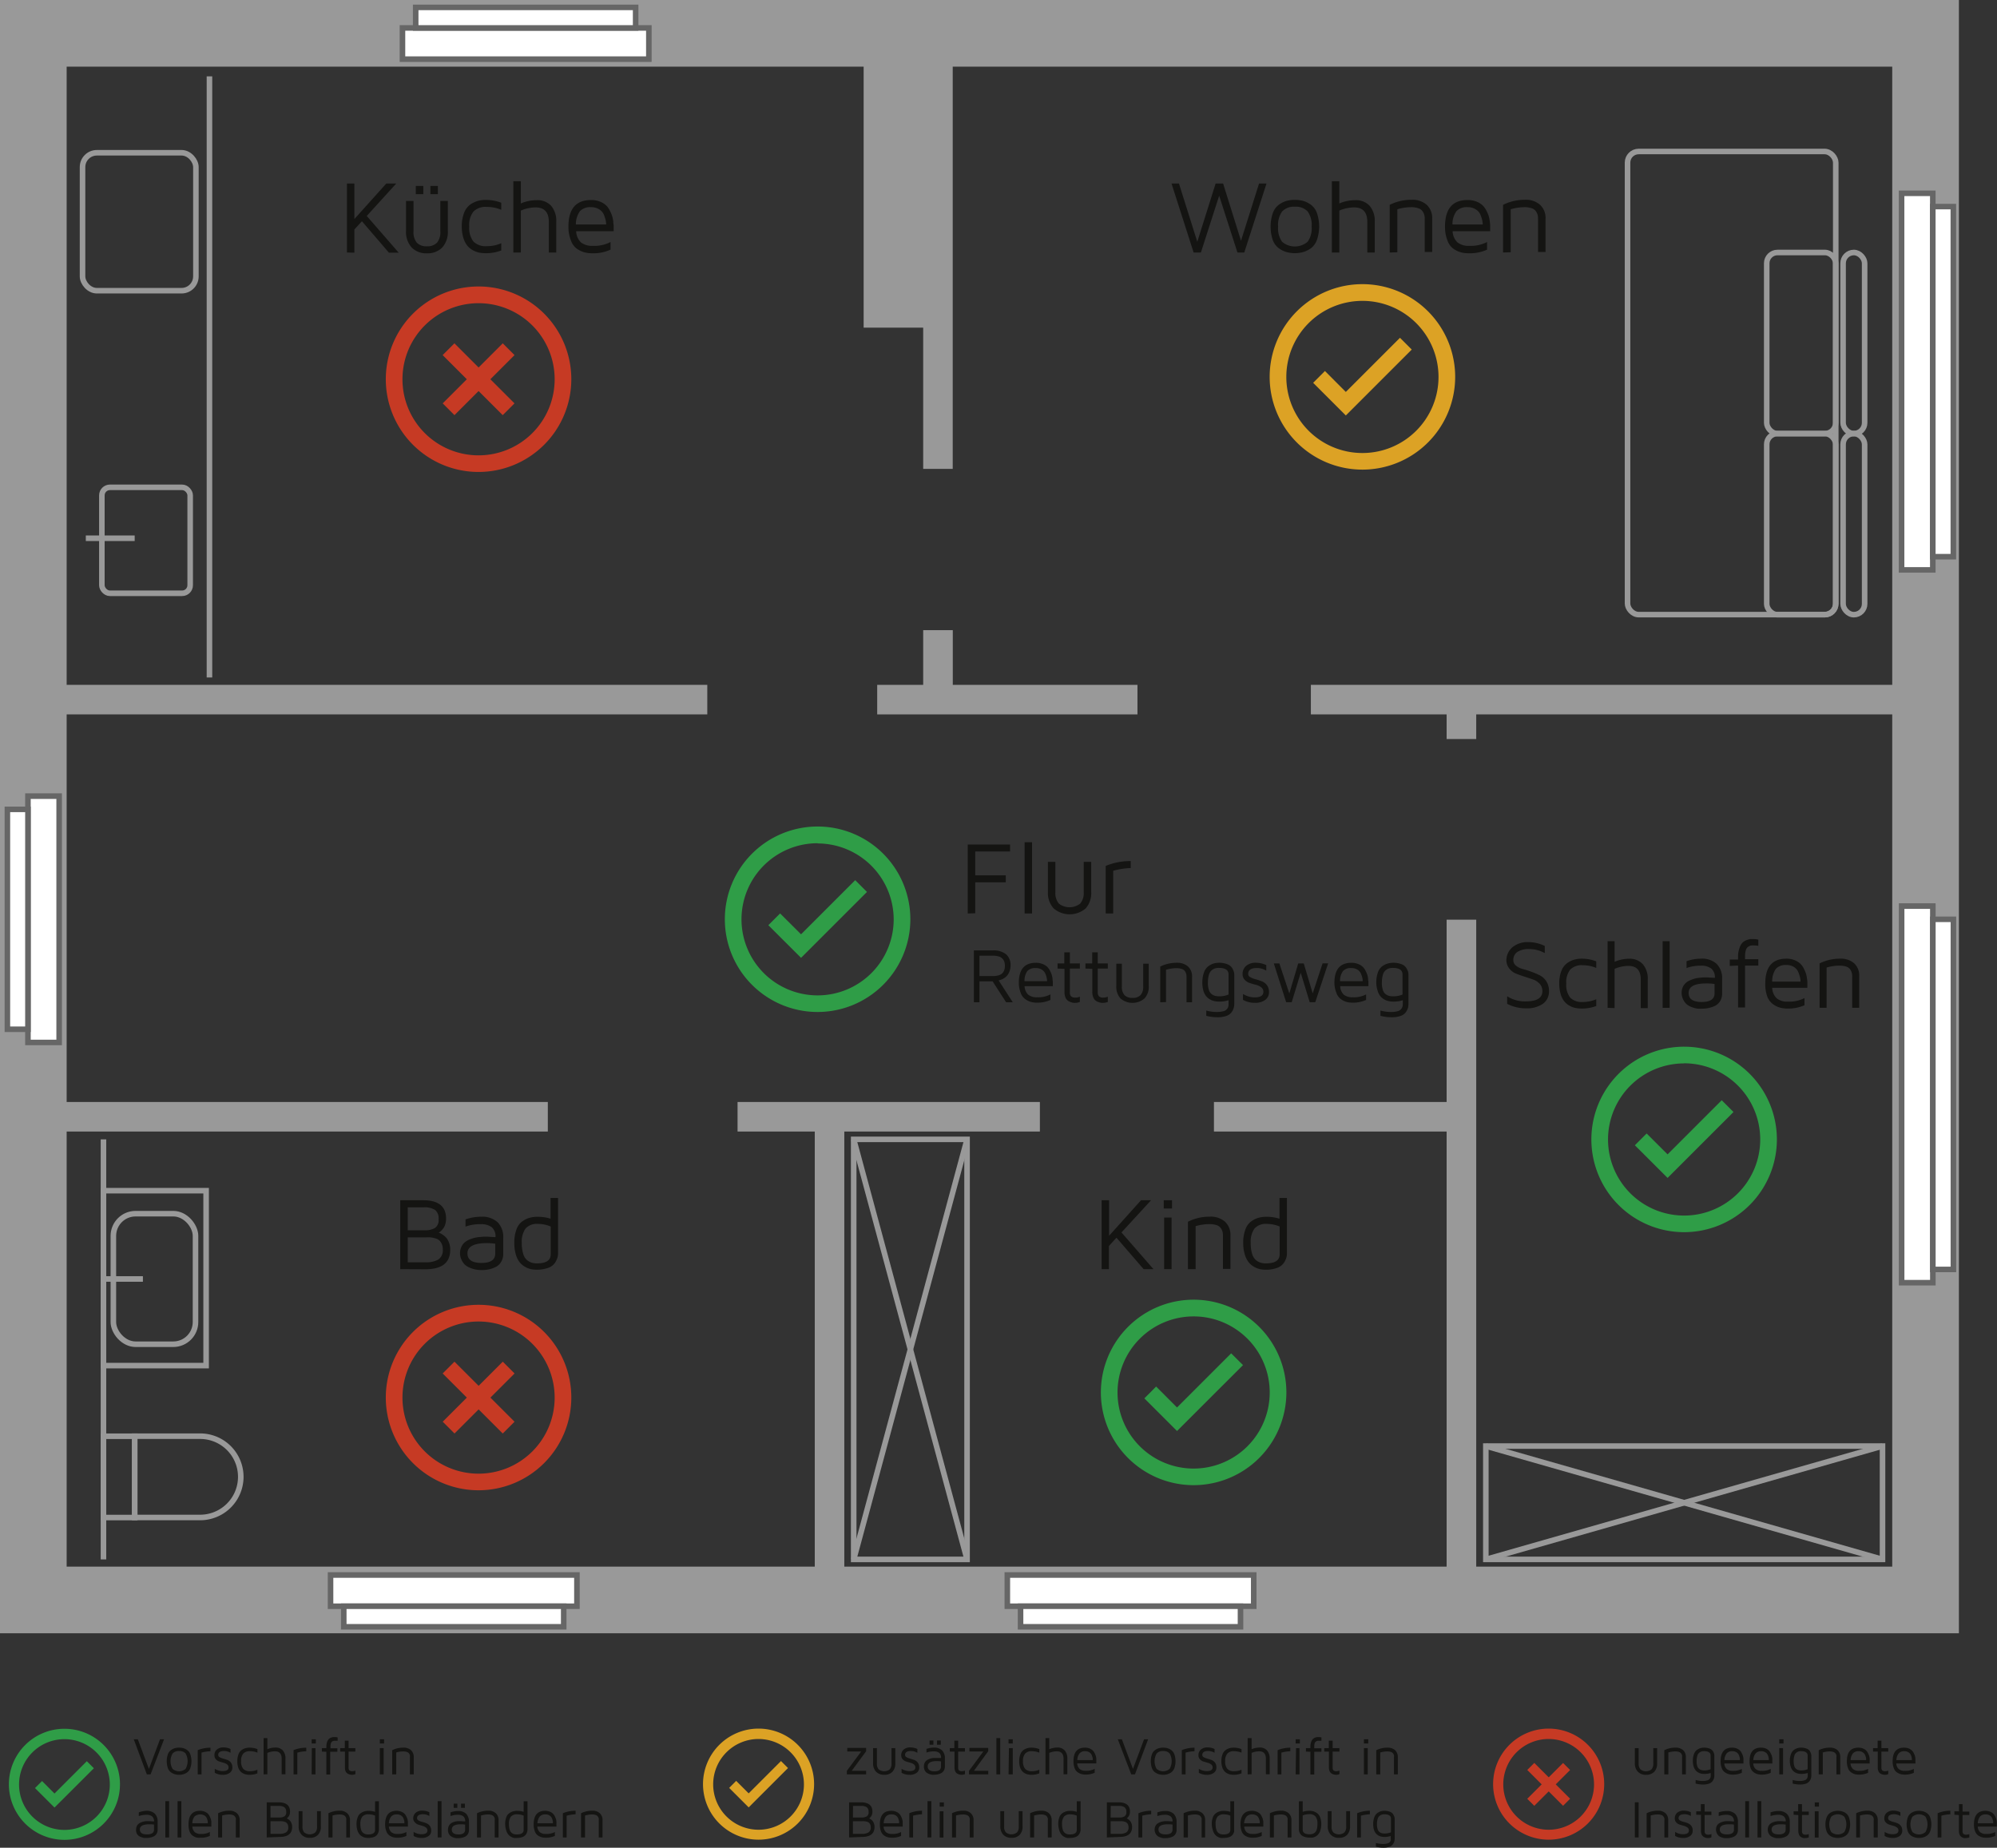 <svg id="Ebene_2" data-name="Ebene 2" xmlns="http://www.w3.org/2000/svg" viewBox="0 0 359.54 332.74"><rect x="0" y="0" width="359.54" height="332.74" fill="#333333" stroke="none"/><path d="M18.66,14.11V308.23H371.34V14.11ZM284.44,296.23V179.73h-5.33v32.83H237.22v5.32h41.89v78.35H170.67V217.88h35.21v-5.32H151.45v5.32h13.9v78.35H30.66V217.88h86.63v-5.32H30.66v-69.8H146v-5.32H30.66V26.11H174.15v47h10.72V98.55h5.32V26.11H359.34V137.44H254.67v5.32h24.44v4.44h5.33v-4.44h74.9V296.23Z" transform="translate(-18.66 -14.11)" style="fill:#999"/><polygon points="171.54 113.48 166.21 113.48 166.21 123.33 157.93 123.33 157.93 128.65 204.79 128.65 204.79 123.33 171.54 123.33 171.54 113.48" style="fill:#999"/><rect x="72.46" y="5.03" width="44.36" height="5.62" style="fill:#fff;stroke:#666;stroke-miterlimit:10"/><rect x="74.84" y="1.33" width="39.6" height="3.7" style="fill:#fff;stroke:#666;stroke-miterlimit:10"/><rect x="200.02" y="297.73" width="44.36" height="5.62" transform="translate(425.74 586.98) rotate(180)" style="fill:#fff;stroke:#666;stroke-miterlimit:10"/><rect x="202.4" y="303.35" width="39.6" height="3.7" transform="translate(425.74 596.3) rotate(180)" style="fill:#fff;stroke:#666;stroke-miterlimit:10"/><rect x="78.17" y="297.73" width="44.36" height="5.62" transform="translate(182.04 586.98) rotate(180)" style="fill:#fff;stroke:#666;stroke-miterlimit:10"/><rect x="80.55" y="303.35" width="39.6" height="3.7" transform="translate(182.04 596.3) rotate(180)" style="fill:#fff;stroke:#666;stroke-miterlimit:10"/><rect x="4.31" y="176.85" width="44.36" height="5.62" transform="translate(-171.82 192.04) rotate(-90)" style="fill:#fff;stroke:#666;stroke-miterlimit:10"/><rect x="2.03" y="177.81" width="39.6" height="3.7" transform="translate(-176.48 187.38) rotate(-90)" style="fill:#fff;stroke:#666;stroke-miterlimit:10"/><rect x="329.93" y="208.37" width="67.82" height="5.62" transform="translate(556.36 -166.76) rotate(90)" style="fill:#fff;stroke:#666;stroke-miterlimit:10"/><rect x="336.97" y="209.33" width="63.05" height="3.7" transform="translate(561.02 -171.42) rotate(90)" style="fill:#fff;stroke:#666;stroke-miterlimit:10"/><rect x="329.93" y="80.02" width="67.82" height="5.62" transform="translate(428 -295.12) rotate(90)" style="fill:#fff;stroke:#666;stroke-miterlimit:10"/><rect x="336.97" y="80.98" width="63.05" height="3.7" transform="translate(432.66 -299.77) rotate(90)" style="fill:#fff;stroke:#666;stroke-miterlimit:10"/><rect x="14.86" y="27.51" width="20.41" height="24.84" rx="2.58" style="fill:none;stroke:#999;stroke-miterlimit:10"/><line x1="37.71" y1="13.75" x2="37.71" y2="122" style="fill:none;stroke:#999;stroke-miterlimit:10"/><rect x="18.34" y="87.76" width="15.9" height="19.08" rx="1.45" style="fill:none;stroke:#999;stroke-miterlimit:10"/><line x1="24.25" y1="96.93" x2="15.45" y2="96.93" style="fill:none;stroke:#999;stroke-miterlimit:10"/><rect x="293.02" y="27.28" width="37.49" height="83.4" rx="2.01" style="fill:none;stroke:#999;stroke-miterlimit:10"/><rect x="318.08" y="78.08" width="12.42" height="32.61" rx="1.94" style="fill:none;stroke:#999;stroke-miterlimit:10"/><rect x="318.08" y="45.47" width="12.42" height="32.61" rx="1.94" style="fill:none;stroke:#999;stroke-miterlimit:10"/><rect x="331.83" y="45.47" width="3.88" height="32.61" rx="1.94" style="fill:none;stroke:#999;stroke-miterlimit:10"/><rect x="331.83" y="78.08" width="3.88" height="32.61" rx="1.94" style="fill:none;stroke:#999;stroke-miterlimit:10"/><rect x="267.51" y="260.41" width="71.42" height="20.41" style="fill:none;stroke:#999;stroke-miterlimit:10"/><line x1="267.51" y1="260.41" x2="338.93" y2="280.82" style="fill:none;stroke:#999;stroke-miterlimit:10"/><line x1="338.93" y1="260.41" x2="267.51" y2="280.82" style="fill:none;stroke:#999;stroke-miterlimit:10"/><rect x="144.74" y="246.9" width="75.64" height="20.41" transform="translate(421.01 60.44) rotate(90)" style="fill:none;stroke:#999;stroke-miterlimit:10"/><line x1="174.11" y1="205.18" x2="153.7" y2="280.82" style="fill:none;stroke:#999;stroke-miterlimit:10"/><line x1="174.11" y1="280.82" x2="153.7" y2="205.18" style="fill:none;stroke:#999;stroke-miterlimit:10"/><line x1="18.63" y1="205.18" x2="18.63" y2="280.82" style="fill:none;stroke:#999;stroke-miterlimit:10"/><rect x="18.63" y="214.42" width="18.48" height="31.5" style="fill:none;stroke:#999;stroke-miterlimit:10"/><rect x="18.63" y="258.64" width="5.62" height="14.64" style="fill:none;stroke:#999;stroke-miterlimit:10"/><rect x="20.41" y="218.56" width="14.79" height="23.51" rx="4" style="fill:none;stroke:#999;stroke-miterlimit:10"/><line x1="25.73" y1="230.32" x2="18.63" y2="230.32" style="fill:none;stroke:#999;stroke-miterlimit:10"/><path d="M54.69,272.74H42.91v14.64H54.69a7.32,7.32,0,1,0,0-14.64Z" transform="translate(-18.66 -14.11)" style="fill:none;stroke:#999;stroke-miterlimit:10"/><path d="M321.88,236a16.7,16.7,0,1,1,16.69-16.69A16.71,16.71,0,0,1,321.88,236Zm0-30.39a13.7,13.7,0,1,0,13.69,13.7A13.71,13.71,0,0,0,321.88,205.59Z" transform="translate(-18.66 -14.11)" style="fill:#2f9d47"/><polygon points="300.23 212.12 294.34 206.24 296.46 204.12 300.23 207.88 309.98 198.13 312.1 200.25 300.23 212.12" style="fill:#2f9d47"/><path d="M233.56,281.56a16.7,16.7,0,1,1,16.7-16.7A16.71,16.71,0,0,1,233.56,281.56Zm0-30.39a13.7,13.7,0,1,0,13.7,13.69A13.7,13.7,0,0,0,233.56,251.17Z" transform="translate(-18.66 -14.11)" style="fill:#2f9d47"/><polygon points="211.91 257.7 206.03 251.82 208.15 249.69 211.91 253.46 221.66 243.71 223.79 245.83 211.91 257.7" style="fill:#2f9d47"/><path d="M165.87,196.35a16.7,16.7,0,1,1,16.69-16.69A16.71,16.71,0,0,1,165.87,196.35Zm0-30.39a13.7,13.7,0,1,0,13.69,13.7A13.71,13.71,0,0,0,165.87,166Z" transform="translate(-18.66 -14.11)" style="fill:#2f9d47"/><polygon points="144.22 172.49 138.33 166.61 140.45 164.49 144.22 168.25 153.97 158.5 156.09 160.62 144.22 172.49" style="fill:#2f9d47"/><path d="M30.26,345.43a10,10,0,1,1,10-10A10,10,0,0,1,30.26,345.43Zm0-18.13a8.17,8.17,0,1,0,8.17,8.17A8.18,8.18,0,0,0,30.26,327.3Z" transform="translate(-18.66 -14.11)" style="fill:#2f9d47"/><polygon points="9.81 325.51 6.3 322 7.57 320.73 9.81 322.98 15.63 317.16 16.9 318.43 9.81 325.51" style="fill:#2f9d47"/><path d="M264,98.68A16.7,16.7,0,1,1,280.65,82,16.71,16.71,0,0,1,264,98.68Zm0-30.39A13.7,13.7,0,1,0,277.65,82,13.7,13.7,0,0,0,264,68.29Z" transform="translate(-18.66 -14.11)" style="fill:#dca225"/><polygon points="242.3 74.82 236.42 68.94 238.54 66.81 242.3 70.58 252.05 60.83 254.17 62.95 242.3 74.82" style="fill:#dca225"/><path d="M155.23,345.4a10,10,0,1,1,10-10A10,10,0,0,1,155.23,345.4Zm0-18.13a8.17,8.17,0,1,0,8.17,8.17A8.19,8.19,0,0,0,155.23,327.27Z" transform="translate(-18.66 -14.11)" style="fill:#dca225"/><polygon points="134.79 325.48 131.28 321.97 132.54 320.7 134.79 322.95 140.61 317.13 141.87 318.39 134.79 325.48" style="fill:#dca225"/><path d="M104.82,282.48a16.7,16.7,0,1,1,16.7-16.69A16.71,16.71,0,0,1,104.82,282.48Zm0-30.39a13.7,13.7,0,1,0,13.7,13.7A13.71,13.71,0,0,0,104.82,252.09Z" transform="translate(-18.66 -14.11)" style="fill:#c63a24"/><rect x="97.18" y="264.29" width="15.29" height="3" transform="translate(-175.89 137.86) rotate(-45)" style="fill:#c63a24"/><rect x="103.32" y="258.14" width="3" height="15.29" transform="translate(-175.89 137.86) rotate(-45)" style="fill:#c63a24"/><path d="M297.48,345.4a10,10,0,1,1,10-10A10,10,0,0,1,297.48,345.4Zm0-18.13a8.17,8.17,0,1,0,8.17,8.17A8.19,8.19,0,0,0,297.48,327.27Z" transform="translate(-18.66 -14.11)" style="fill:#c63a24"/><rect x="292.92" y="334.55" width="9.12" height="1.79" transform="translate(-168.72 294.49) rotate(-45)" style="fill:#c63a24"/><rect x="296.59" y="330.88" width="1.79" height="9.12" transform="translate(-168.72 294.49) rotate(-45)" style="fill:#c63a24"/><path d="M104.82,99.1a16.7,16.7,0,1,1,16.7-16.7A16.71,16.71,0,0,1,104.82,99.1Zm0-30.39a13.7,13.7,0,1,0,13.7,13.69A13.7,13.7,0,0,0,104.82,68.71Z" transform="translate(-18.66 -14.11)" style="fill:#c63a24"/><rect x="97.18" y="80.9" width="15.29" height="3" transform="translate(-46.22 84.15) rotate(-45)" style="fill:#c63a24"/><rect x="103.32" y="74.75" width="3" height="15.29" transform="translate(-46.22 84.15) rotate(-45)" style="fill:#c63a24"/><path d="M229.58,47.16h1.34l3.3,10.49,3.3-10.49h1.35l3.22,10.31,3.25-10.31h1.34l-4,12.42h-1.23l-3.29-10.23-3.29,10.23h-1.31Z" transform="translate(-18.66 -14.11)" style="fill:#141412"/><path d="M247.81,57.34a7.67,7.67,0,0,1,0-4.83A3.2,3.2,0,0,1,248.88,51a4.41,4.41,0,0,1,1.36-.7,6,6,0,0,1,3.08,0,4.5,4.5,0,0,1,1.38.7,3.19,3.19,0,0,1,1.06,1.48,7.49,7.49,0,0,1,0,4.83,3.27,3.27,0,0,1-1.06,1.49,4.7,4.7,0,0,1-1.38.69,5.75,5.75,0,0,1-3.08,0,4.6,4.6,0,0,1-1.36-.69A3.29,3.29,0,0,1,247.81,57.34Zm1.67-5.13a4.18,4.18,0,0,0-.71,2.72,4.17,4.17,0,0,0,.71,2.71,3.53,3.53,0,0,0,4.61,0,4.16,4.16,0,0,0,.72-2.72,4.17,4.17,0,0,0-.72-2.73,2.89,2.89,0,0,0-2.31-.85A2.85,2.85,0,0,0,249.48,52.21Z" transform="translate(-18.66 -14.11)" style="fill:#141412"/><path d="M258.45,59.58V46.75h1.34v4a7.09,7.09,0,0,1,2.81-.59,3.36,3.36,0,0,1,2.64,1,4.2,4.2,0,0,1,.93,2.91v5.51h-1.34V54.07c0-1.74-.79-2.61-2.38-2.61a6.89,6.89,0,0,0-2.66.57v7.55Z" transform="translate(-18.66 -14.11)" style="fill:#141412"/><path d="M268.86,59.58V51a8.66,8.66,0,0,1,3.93-.91,3.83,3.83,0,0,1,2.72.89,3.22,3.22,0,0,1,1,2.51v6h-1.34v-6a2.48,2.48,0,0,0-.09-.7,2.24,2.24,0,0,0-.31-.65,1.46,1.46,0,0,0-.77-.53,3.84,3.84,0,0,0-1.32-.19,9,9,0,0,0-2.44.37v7.75Z" transform="translate(-18.66 -14.11)" style="fill:#141412"/><path d="M278.82,55.05v-.13c0-3.2,1.35-4.79,4.06-4.79a4.5,4.5,0,0,1,1.55.26,3.41,3.41,0,0,1,1.09.64,3.3,3.3,0,0,1,.72.95,7.48,7.48,0,0,1,.44,1,6.36,6.36,0,0,1,.2,1,6.94,6.94,0,0,1,.07.71v.4l0,.66h-6.76a2.93,2.93,0,0,0,.86,2,3.2,3.2,0,0,0,2.16.63,6.25,6.25,0,0,0,3.18-.69v1.38a7.49,7.49,0,0,1-3.26.65h-.05a5.44,5.44,0,0,1-1.5-.2,4.31,4.31,0,0,1-1.33-.68,3.1,3.1,0,0,1-1-1.45A6.51,6.51,0,0,1,278.82,55.05Zm1.34-.52h5.45a3.76,3.76,0,0,0-.08-.7,6,6,0,0,0-.31-1,2.06,2.06,0,0,0-.84-1,2.62,2.62,0,0,0-1.5-.41,2.5,2.5,0,0,0-2,.72A4,4,0,0,0,280.16,54.53Z" transform="translate(-18.66 -14.11)" style="fill:#141412"/><path d="M289.27,59.58V51a8.66,8.66,0,0,1,3.93-.91,3.83,3.83,0,0,1,2.72.89,3.22,3.22,0,0,1,1,2.51v6h-1.35v-6a2.93,2.93,0,0,0-.08-.7,2.05,2.05,0,0,0-.32-.65,1.43,1.43,0,0,0-.76-.53,3.84,3.84,0,0,0-1.32-.19,8.93,8.93,0,0,0-2.44.37v7.75Z" transform="translate(-18.66 -14.11)" style="fill:#141412"/><path d="M81.12,59.58V47.16h1.34v6.4l5.75-6.4H90L84.69,53l5.75,6.61H88.68l-4.86-5.66-1.36,1.49v4.17Z" transform="translate(-18.66 -14.11)" style="fill:#141412"/><path d="M91.76,55.67V50.29h1.35v5.44a3,3,0,0,0,.58,2.07,2.32,2.32,0,0,0,1.83.66,2.35,2.35,0,0,0,1.83-.66,3,3,0,0,0,.59-2.07V50.29h1.35v5.38a4.2,4.2,0,0,1-1,3,3.68,3.68,0,0,1-2.77,1.06,3.64,3.64,0,0,1-2.75-1.06A4.2,4.2,0,0,1,91.76,55.67Zm1.76-6.59V47.59h1.35v1.49Zm2.63,0V47.59H97.5v1.49Z" transform="translate(-18.66 -14.11)" style="fill:#141412"/><path d="M101.8,54.92a6.58,6.58,0,0,1,.39-2.41A3.35,3.35,0,0,1,103.25,51a4.77,4.77,0,0,1,1.37-.69,5.37,5.37,0,0,1,1.54-.2,7.74,7.74,0,0,1,2.75.51v1.27a6.72,6.72,0,0,0-2.61-.52,3.07,3.07,0,0,0-2.4.84,3.91,3.91,0,0,0-.76,2.69,4,4,0,0,0,.76,2.71,3.1,3.1,0,0,0,2.4.83,6.44,6.44,0,0,0,2.61-.53v1.3a7.63,7.63,0,0,1-2.75.5,6.59,6.59,0,0,1-1.22-.11,4.22,4.22,0,0,1-1.17-.44,3.57,3.57,0,0,1-1-.84,4.2,4.2,0,0,1-.69-1.39A6.93,6.93,0,0,1,101.8,54.92Z" transform="translate(-18.66 -14.11)" style="fill:#141412"/><path d="M111.08,59.58V46.75h1.35v4a7.08,7.08,0,0,1,2.8-.59,3.37,3.37,0,0,1,2.65,1,4.2,4.2,0,0,1,.93,2.91v5.51h-1.34V54.07c0-1.74-.8-2.61-2.38-2.61a6.85,6.85,0,0,0-2.66.57v7.55Z" transform="translate(-18.66 -14.11)" style="fill:#141412"/><path d="M121,55.05v-.13c0-3.2,1.36-4.79,4.07-4.79a4.4,4.4,0,0,1,1.54.26,3.47,3.47,0,0,1,1.1.64,3.11,3.11,0,0,1,.71.95,6.36,6.36,0,0,1,.44,1,5.31,5.31,0,0,1,.21,1c0,.38.07.61.07.71v.4l0,.66h-6.75a2.93,2.93,0,0,0,.85,2,3.24,3.24,0,0,0,2.16.63,6.2,6.2,0,0,0,3.18-.69v1.38a7.44,7.44,0,0,1-3.25.65h-.06a5.37,5.37,0,0,1-1.49-.2,4.35,4.35,0,0,1-1.34-.68,3.17,3.17,0,0,1-1-1.45A6.74,6.74,0,0,1,121,55.05Zm1.35-.52h5.44a3.68,3.68,0,0,0-.07-.7,8.73,8.73,0,0,0-.31-1,2.17,2.17,0,0,0-.84-1,2.65,2.65,0,0,0-1.5-.41,2.54,2.54,0,0,0-2,.72A4.09,4.09,0,0,0,122.34,54.53Z" transform="translate(-18.66 -14.11)" style="fill:#141412"/><path d="M90.72,242.66V230.25h4.12q4.13,0,4.13,3.31a3.32,3.32,0,0,1-.14,1,2.24,2.24,0,0,1-.33.71,3.75,3.75,0,0,1-.39.46,1.25,1.25,0,0,1-.34.27l-.13.09.23.08a2.79,2.79,0,0,1,.5.3A3,3,0,0,1,99,237a3.16,3.16,0,0,1,.5.89,3.49,3.49,0,0,1,.22,1.27q0,3.53-4.5,3.52Zm1.35-7h3.07a3.52,3.52,0,0,0,1.81-.4,1.65,1.65,0,0,0,.67-1.57A1.94,1.94,0,0,0,97,232a3.51,3.51,0,0,0-2-.47H92.07Zm0,5.77h3.25a4.43,4.43,0,0,0,2.24-.49,2,2,0,0,0,.82-1.85,2.28,2.28,0,0,0-.2-1,1.9,1.9,0,0,0-.47-.64,1.84,1.84,0,0,0-.73-.35,3.9,3.9,0,0,0-.83-.16,7.67,7.67,0,0,0-.88,0h-3.2Z" transform="translate(-18.66 -14.11)" style="fill:#141412"/><path d="M101.48,239.81a2.67,2.67,0,0,1,.23-1.12,2.35,2.35,0,0,1,.57-.81,3.17,3.17,0,0,1,.85-.53,7.9,7.9,0,0,1,.92-.32,6.67,6.67,0,0,1,1-.16l.78-.06h.55l1.49.09a2.18,2.18,0,0,0-.68-1.8,3.25,3.25,0,0,0-2-.54,7.76,7.76,0,0,0-2.72.44v-1.3a8.44,8.44,0,0,1,2.79-.48,4.12,4.12,0,0,1,3,1,3.81,3.81,0,0,1,1,2.88v2.79a2.72,2.72,0,0,1-.42,1.53,2.39,2.39,0,0,1-1.06.91,5.52,5.52,0,0,1-1.22.39,6.07,6.07,0,0,1-1.12.11,6.73,6.73,0,0,1-.88-.06,4.49,4.49,0,0,1-1-.25,3.54,3.54,0,0,1-1-.5,2.44,2.44,0,0,1-.72-.87A2.92,2.92,0,0,1,101.48,239.81Zm1.34,0c0,1.16.84,1.73,2.53,1.73h0c1.65,0,2.47-.56,2.47-1.68v-1.78a10.16,10.16,0,0,0-1.65-.11C104,238,102.82,238.58,102.82,239.81Z" transform="translate(-18.66 -14.11)" style="fill:#141412"/><path d="M111.26,237.9a6.55,6.55,0,0,1,.37-2.35,3.1,3.1,0,0,1,1-1.45,4.29,4.29,0,0,1,1.35-.68,5.4,5.4,0,0,1,1.5-.19,7.53,7.53,0,0,1,2.3.35v-3.74h1.35v10a2.91,2.91,0,0,1-.11.76,3.63,3.63,0,0,1-.46.94,2.43,2.43,0,0,1-1.18.88,6.2,6.2,0,0,1-3.08.25,3.59,3.59,0,0,1-1.07-.41,3.34,3.34,0,0,1-1-.83,4.23,4.23,0,0,1-.71-1.43A7.31,7.31,0,0,1,111.26,237.9Zm1.34,0a6.42,6.42,0,0,0,.26,2,2.25,2.25,0,0,0,.7,1.14,2.55,2.55,0,0,0,.85.46,3.28,3.28,0,0,0,.93.12c1.65,0,2.47-.54,2.47-1.64v-5a6,6,0,0,0-2.3-.47,2.77,2.77,0,0,0-2.22.82A4.06,4.06,0,0,0,112.6,237.9Z" transform="translate(-18.66 -14.11)" style="fill:#141412"/><path d="M217,242.66V230.25h1.34v6.4l5.75-6.4h1.81l-5.33,5.8,5.76,6.61h-1.77L219.67,237l-1.36,1.49v4.17Z" transform="translate(-18.66 -14.11)" style="fill:#141412"/><path d="M228.18,231.74v-1.49h1.49v1.49Zm.07,10.92h1.34v-9.29h-1.34Z" transform="translate(-18.66 -14.11)" style="fill:#141412"/><path d="M232.54,242.66v-8.54a8.66,8.66,0,0,1,3.93-.91,3.87,3.87,0,0,1,2.72.89,3.22,3.22,0,0,1,1,2.51v6h-1.35v-6a2.54,2.54,0,0,0-.08-.7,2.05,2.05,0,0,0-.32-.65,1.48,1.48,0,0,0-.76-.53,4.12,4.12,0,0,0-1.32-.18,8.56,8.56,0,0,0-2.44.37v7.74Z" transform="translate(-18.66 -14.11)" style="fill:#141412"/><path d="M242.49,237.9a6.54,6.54,0,0,1,.38-2.35,3.1,3.1,0,0,1,1-1.45,4.35,4.35,0,0,1,1.34-.68,5.5,5.5,0,0,1,1.5-.19,7.55,7.55,0,0,1,2.31.35v-3.74h1.34v10a2.54,2.54,0,0,1-.11.76,3.55,3.55,0,0,1-.45.94,2.48,2.48,0,0,1-1.18.88,5.67,5.67,0,0,1-2.07.34,5.77,5.77,0,0,1-1-.09,3.69,3.69,0,0,1-1.07-.41,3.3,3.3,0,0,1-1-.83,4.23,4.23,0,0,1-.71-1.43A7,7,0,0,1,242.49,237.9Zm1.35,0a6.44,6.44,0,0,0,.25,2,2.32,2.32,0,0,0,.7,1.14,2.65,2.65,0,0,0,.85.46,3.4,3.4,0,0,0,.94.12c1.64,0,2.47-.54,2.47-1.64v-5a6.08,6.08,0,0,0-2.31-.47,2.76,2.76,0,0,0-2.21.82A4.06,4.06,0,0,0,243.84,237.9Z" transform="translate(-18.66 -14.11)" style="fill:#141412"/><path d="M289.87,187.06a3.07,3.07,0,0,1,1-2.29,4.22,4.22,0,0,1,3-1,6.61,6.61,0,0,1,2.91.69v1.29a5.64,5.64,0,0,0-2.79-.73,3.72,3.72,0,0,0-2.13.51,1.69,1.69,0,0,0-.74,1.48,1.25,1.25,0,0,0,.48,1,3.09,3.09,0,0,0,1.19.59c.47.13,1,.29,1.54.49a14.87,14.87,0,0,1,1.54.65,3.05,3.05,0,0,1,1.19,1.08,3.18,3.18,0,0,1,.48,1.78,2.71,2.71,0,0,1-1.09,2.27,5,5,0,0,1-3,.82,7.25,7.25,0,0,1-3.44-.81v-1.36a5.9,5.9,0,0,0,3.34.92c2,0,3-.61,3-1.84a1.9,1.9,0,0,0-.48-1.32,2.94,2.94,0,0,0-1.19-.78l-1.53-.51c-.56-.18-1.07-.36-1.55-.55a2.9,2.9,0,0,1-1.19-.9A2.4,2.4,0,0,1,289.87,187.06Z" transform="translate(-18.66 -14.11)" style="fill:#141412"/><path d="M299.39,191.23a6,6,0,0,1,.37-2.25,3.11,3.11,0,0,1,1-1.39,4,4,0,0,1,1.28-.65,5,5,0,0,1,1.44-.19,7.18,7.18,0,0,1,2.57.48v1.19a6.26,6.26,0,0,0-2.44-.49,2.86,2.86,0,0,0-2.25.79,3.69,3.69,0,0,0-.71,2.51,3.74,3.74,0,0,0,.71,2.54,2.9,2.9,0,0,0,2.25.78,6,6,0,0,0,2.44-.5v1.22a7.14,7.14,0,0,1-2.57.46,6,6,0,0,1-1.15-.1,3.66,3.66,0,0,1-1.09-.41,3.16,3.16,0,0,1-.95-.79,3.85,3.85,0,0,1-.65-1.3A6.73,6.73,0,0,1,299.39,191.23Z" transform="translate(-18.66 -14.11)" style="fill:#141412"/><path d="M308.09,195.6v-12h1.26v3.71a6.66,6.66,0,0,1,2.62-.55,3.2,3.2,0,0,1,2.48,1,4,4,0,0,1,.87,2.73v5.16h-1.26v-5.16c0-1.63-.74-2.44-2.23-2.44a6.48,6.48,0,0,0-2.48.53v7.07Z" transform="translate(-18.66 -14.11)" style="fill:#141412"/><path d="M318,195.6v-12h1.26v12Z" transform="translate(-18.66 -14.11)" style="fill:#141412"/><path d="M321.42,192.93a2.54,2.54,0,0,1,.21-1.06,2.41,2.41,0,0,1,.54-.75,2.59,2.59,0,0,1,.8-.49,5.25,5.25,0,0,1,.86-.3,4.86,4.86,0,0,1,.88-.15l.74-.06H326l1.4.08a2,2,0,0,0-.65-1.68,3,3,0,0,0-1.89-.51,7.33,7.33,0,0,0-2.55.42V187.2a7.87,7.87,0,0,1,2.61-.45,3.89,3.89,0,0,1,2.79.92,3.59,3.59,0,0,1,1,2.7V193a2.61,2.61,0,0,1-.38,1.43,2.3,2.3,0,0,1-1,.86,5.72,5.72,0,0,1-1.14.36,5.33,5.33,0,0,1-1.05.1,5.82,5.82,0,0,1-.82,0,4.48,4.48,0,0,1-.95-.23,3.68,3.68,0,0,1-.93-.47,2.43,2.43,0,0,1-.67-.82A2.71,2.71,0,0,1,321.42,192.93Zm1.26,0c0,1.08.78,1.62,2.36,1.62h0c1.54,0,2.31-.52,2.31-1.57v-1.67a9,9,0,0,0-1.54-.1C323.73,191.21,322.68,191.78,322.68,192.93Z" transform="translate(-18.66 -14.11)" style="fill:#141412"/><path d="M330.09,188.05V186.9h1.49v-.47a4.41,4.41,0,0,1,.24-1.54,2.66,2.66,0,0,1,.53-1,2.15,2.15,0,0,1,.76-.48,3,3,0,0,1,.71-.19l.57,0a3.11,3.11,0,0,1,.84.11v1.11a4,4,0,0,0-.63-.07,3.53,3.53,0,0,0-.64,0,1.48,1.48,0,0,0-.52.21,1,1,0,0,0-.45.62,3.67,3.67,0,0,0-.15,1.16v.48h2.39v1.15h-2.39v7.55h-1.26v-7.55Z" transform="translate(-18.66 -14.11)" style="fill:#141412"/><path d="M336.48,191.36v-.13c0-3,1.26-4.48,3.8-4.48a3.89,3.89,0,0,1,1.44.25,3.21,3.21,0,0,1,1,.59,3,3,0,0,1,.67.89,6.52,6.52,0,0,1,.41.93,5.06,5.06,0,0,1,.19.93,6,6,0,0,1,.07.66v.38l0,.61h-6.33a2.72,2.72,0,0,0,.81,1.9,2.94,2.94,0,0,0,2,.59,5.81,5.81,0,0,0,3-.64v1.29a7,7,0,0,1-3,.6h-.05a5.11,5.11,0,0,1-1.4-.18,3.88,3.88,0,0,1-1.25-.63,3,3,0,0,1-1-1.36A6.2,6.2,0,0,1,336.48,191.36Zm1.25-.48h5.1a3.39,3.39,0,0,0-.07-.67,7.11,7.11,0,0,0-.29-.94,2.08,2.08,0,0,0-.79-1,2.46,2.46,0,0,0-1.4-.38,2.4,2.4,0,0,0-1.88.67A3.83,3.83,0,0,0,337.73,190.88Z" transform="translate(-18.66 -14.11)" style="fill:#141412"/><path d="M346.26,195.6v-8a8.12,8.12,0,0,1,3.68-.85,3.63,3.63,0,0,1,2.54.83,3,3,0,0,1,.91,2.35v5.67h-1.26v-5.67a2.57,2.57,0,0,0-.08-.65,2.22,2.22,0,0,0-.29-.61,1.47,1.47,0,0,0-.72-.5,4,4,0,0,0-1.24-.17,8.16,8.16,0,0,0-2.28.35v7.25Z" transform="translate(-18.66 -14.11)" style="fill:#141412"/><path d="M192.89,178.61V166.19h7.62v1.26h-6.27v4.29h5.5V173h-5.5v5.57Z" transform="translate(-18.66 -14.11)" style="fill:#141412"/><path d="M203.13,178.61V165.78h1.34v12.83Z" transform="translate(-18.66 -14.11)" style="fill:#141412"/><path d="M207.33,174.7v-5.38h1.34v5.44a3,3,0,0,0,.62,2.07,3.14,3.14,0,0,0,3.85,0,2.91,2.91,0,0,0,.63-2.07v-5.44h1.35v5.38a4.12,4.12,0,0,1-1,3,4.44,4.44,0,0,1-5.76,0A4.12,4.12,0,0,1,207.33,174.7Z" transform="translate(-18.66 -14.11)" style="fill:#141412"/><path d="M217.73,178.61v-8.56a11.48,11.48,0,0,1,4.51-.88v1.26a13.43,13.43,0,0,0-3.16.49v7.69Z" transform="translate(-18.66 -14.11)" style="fill:#141412"/><path d="M194,194.6v-9.34h3.43a3.56,3.56,0,0,1,2.35.69,2.52,2.52,0,0,1,.82,2,3.21,3.21,0,0,1-.19,1.1,2.67,2.67,0,0,1-.44.76,2.79,2.79,0,0,1-1.12.74,4.1,4.1,0,0,1-.4.11L201,194.6H199.8l-2.43-3.77H195v3.77Zm1-4.72h2.37a3.53,3.53,0,0,0,1.16-.16,1.4,1.4,0,0,0,.68-.45,1.71,1.71,0,0,0,.29-.57,2.48,2.48,0,0,0,.08-.66,2.59,2.59,0,0,0-.08-.66,1.77,1.77,0,0,0-.29-.56,1.4,1.4,0,0,0-.68-.45,3.53,3.53,0,0,0-1.16-.16H195Z" transform="translate(-18.66 -14.11)" style="fill:#141412"/><path d="M202.09,191.19v-.1q0-3.6,3.06-3.6a3,3,0,0,1,1.16.2,2.7,2.7,0,0,1,.83.47,2.77,2.77,0,0,1,.54.72,5.41,5.41,0,0,1,.33.75,5,5,0,0,1,.15.74c0,.28.05.46.05.53v.31l0,.49h-5.08a2.18,2.18,0,0,0,.64,1.53,2.46,2.46,0,0,0,1.62.47,4.61,4.61,0,0,0,2.39-.52v1a5.61,5.61,0,0,1-2.44.49h0a4,4,0,0,1-1.13-.15,3.27,3.27,0,0,1-1-.51,2.4,2.4,0,0,1-.78-1.09A5.09,5.09,0,0,1,202.09,191.19Zm1-.39h4.09a2.69,2.69,0,0,0-.06-.53,4.64,4.64,0,0,0-.23-.76,1.72,1.72,0,0,0-.63-.77,2,2,0,0,0-1.13-.3,1.92,1.92,0,0,0-1.51.54A3,3,0,0,0,203.11,190.8Z" transform="translate(-18.66 -14.11)" style="fill:#141412"/><path d="M209.06,188.53v-.92h1.22v-2h1v2h1.8v.92h-1.8v4.26a1,1,0,0,0,.22.75,1.14,1.14,0,0,0,.78.22,1.91,1.91,0,0,0,.8-.17v.95a2.5,2.5,0,0,1-.88.17h0a2,2,0,0,1-.55-.07,2.66,2.66,0,0,1-.6-.24,1.31,1.31,0,0,1-.54-.61,2.49,2.49,0,0,1-.2-1v-4.21Z" transform="translate(-18.66 -14.11)" style="fill:#141412"/><path d="M214.08,188.53v-.92h1.22v-2h1v2h1.81v.92h-1.81v4.26a1,1,0,0,0,.23.75,1.1,1.1,0,0,0,.78.22,1.94,1.94,0,0,0,.8-.17v.95a2.55,2.55,0,0,1-.89.17h0a2,2,0,0,1-.55-.07,2.34,2.34,0,0,1-.6-.24,1.21,1.21,0,0,1-.54-.61,2.34,2.34,0,0,1-.21-1v-4.21Z" transform="translate(-18.66 -14.11)" style="fill:#141412"/><path d="M219.64,191.66v-4h1v4.09a2.22,2.22,0,0,0,.47,1.56,1.9,1.9,0,0,0,1.45.5,1.93,1.93,0,0,0,1.45-.5,2.22,2.22,0,0,0,.47-1.56v-4.09h1v4a3.11,3.11,0,0,1-.76,2.25,3.33,3.33,0,0,1-4.33,0A3.12,3.12,0,0,1,219.64,191.66Z" transform="translate(-18.66 -14.11)" style="fill:#141412"/><path d="M227.55,194.6v-6.43a6.63,6.63,0,0,1,3-.68,2.87,2.87,0,0,1,2,.67,2.4,2.4,0,0,1,.73,1.88v4.56h-1V190a2.06,2.06,0,0,0-.06-.52A1.69,1.69,0,0,0,232,189a1.19,1.19,0,0,0-.57-.4,3.17,3.17,0,0,0-1-.14,6.8,6.8,0,0,0-1.84.28v5.83Z" transform="translate(-18.66 -14.11)" style="fill:#141412"/><path d="M235.13,191.07a5.11,5.11,0,0,1,.3-1.86,2.37,2.37,0,0,1,.79-1.11,3.35,3.35,0,0,1,.94-.48,3.24,3.24,0,0,1,.94-.13,3.85,3.85,0,0,1,1.5.25,1.74,1.74,0,0,1,.86.64,3.18,3.18,0,0,1,.33.68,1.88,1.88,0,0,1,.09.57v5.26a2.57,2.57,0,0,1-.14.85,2.42,2.42,0,0,1-.44.77,2,2,0,0,1-.94.58,4.85,4.85,0,0,1-1.52.21,8.12,8.12,0,0,1-2-.26v-.95a6.83,6.83,0,0,0,1.88.26,4.46,4.46,0,0,0,1.12-.12,1.21,1.21,0,0,0,.94-.78,1.66,1.66,0,0,0,.07-.53v-.69a5.24,5.24,0,0,1-1.63.25,4.77,4.77,0,0,1-.87-.08,2.64,2.64,0,0,1-.83-.31,2.46,2.46,0,0,1-.72-.6,3,3,0,0,1-.49-1A5.05,5.05,0,0,1,235.13,191.07Zm1,0a4.24,4.24,0,0,0,.17,1.29,1.53,1.53,0,0,0,.49.76,2.1,2.1,0,0,0,.65.33,3.53,3.53,0,0,0,.78.08,4.38,4.38,0,0,0,1.63-.32v-3.62c0-.79-.58-1.18-1.76-1.18a2.31,2.31,0,0,0-.67.09,1.89,1.89,0,0,0-.61.34,1.67,1.67,0,0,0-.5.82A4.74,4.74,0,0,0,236.14,191.07Z" transform="translate(-18.66 -14.11)" style="fill:#141412"/><path d="M242.37,189.51a1.9,1.9,0,0,1,.61-1.43,2.56,2.56,0,0,1,1.87-.59,4.22,4.22,0,0,1,1.79.42v1a3.25,3.25,0,0,0-1.68-.48c-1.06,0-1.58.35-1.58,1.07a.65.65,0,0,0,.38.58,3.76,3.76,0,0,0,.94.37c.37.1.73.22,1.1.36a2,2,0,0,1,.94.69,2,2,0,0,1,.39,1.25,1.71,1.71,0,0,1-.68,1.43,3.07,3.07,0,0,1-1.88.52,4.33,4.33,0,0,1-2.12-.53v-1.07a3.93,3.93,0,0,0,2.08.62c1.06,0,1.59-.32,1.59-1a1,1,0,0,0-.38-.81,2.65,2.65,0,0,0-.94-.45c-.37-.09-.74-.2-1.11-.32a2.07,2.07,0,0,1-.94-.59A1.5,1.5,0,0,1,242.37,189.51Z" transform="translate(-18.66 -14.11)" style="fill:#141412"/><path d="M248,187.61H249l1.79,5.41,1.6-5.41h1L255,193l1.78-5.41h1l-2.32,7h-1l-1.62-5.31-1.62,5.31h-1Z" transform="translate(-18.66 -14.11)" style="fill:#141412"/><path d="M258.91,191.19v-.1q0-3.6,3.06-3.6a3.11,3.11,0,0,1,1.16.2,2.64,2.64,0,0,1,.82.47,2.56,2.56,0,0,1,.54.72,5.41,5.41,0,0,1,.33.75,4,4,0,0,1,.15.74c0,.28.06.46.06.53v.31l0,.49h-5.08a2.22,2.22,0,0,0,.64,1.53,2.48,2.48,0,0,0,1.63.47,4.63,4.63,0,0,0,2.39-.52v1a5.66,5.66,0,0,1-2.45.49h0a3.94,3.94,0,0,1-1.12-.15,3.21,3.21,0,0,1-1-.51,2.32,2.32,0,0,1-.77-1.09A4.87,4.87,0,0,1,258.91,191.19Zm1-.39H264a2.62,2.62,0,0,0-.05-.53,4.84,4.84,0,0,0-.24-.76,1.59,1.59,0,0,0-.63-.77,2,2,0,0,0-1.12-.3,1.89,1.89,0,0,0-1.51.54A3,3,0,0,0,259.92,190.8Z" transform="translate(-18.66 -14.11)" style="fill:#141412"/><path d="M266.45,191.07a5.34,5.34,0,0,1,.29-1.86,2.45,2.45,0,0,1,.79-1.11,3.4,3.4,0,0,1,1-.48,3.24,3.24,0,0,1,.94-.13,3.89,3.89,0,0,1,1.5.25,1.67,1.67,0,0,1,.85.64,2.85,2.85,0,0,1,.34.68,2.24,2.24,0,0,1,.08.57v5.26a2.57,2.57,0,0,1-.13.85,2.62,2.62,0,0,1-.44.77,2,2,0,0,1-.94.58,4.87,4.87,0,0,1-1.53.21,8.18,8.18,0,0,1-2-.26v-.95a6.88,6.88,0,0,0,1.88.26,4.55,4.55,0,0,0,1.13-.12,1.36,1.36,0,0,0,.65-.34,1.29,1.29,0,0,0,.28-.44,1.64,1.64,0,0,0,.08-.53v-.69a5.26,5.26,0,0,1-1.64.25,4.77,4.77,0,0,1-.87-.08,2.59,2.59,0,0,1-.82-.31,2.46,2.46,0,0,1-.72-.6,2.7,2.7,0,0,1-.49-1A4.72,4.72,0,0,1,266.45,191.07Zm1,0a4.24,4.24,0,0,0,.17,1.29,1.46,1.46,0,0,0,.49.76,1.91,1.91,0,0,0,.65.33,3.5,3.5,0,0,0,.77.08,4.43,4.43,0,0,0,1.64-.32v-3.62c0-.79-.59-1.18-1.76-1.18a2.31,2.31,0,0,0-.67.09,1.79,1.79,0,0,0-.61.34,1.6,1.6,0,0,0-.5.82A4.74,4.74,0,0,0,267.46,191.07Z" transform="translate(-18.66 -14.11)" style="fill:#141412"/><path d="M42.74,327.32h.73l2,5.34,2-5.34h.73l-2.43,6.32h-.67Z" transform="translate(-18.66 -14.11)" style="fill:#141412"/><path d="M48.88,332.5a3.88,3.88,0,0,1,0-2.46,1.56,1.56,0,0,1,.54-.75,2.22,2.22,0,0,1,.7-.36,2.68,2.68,0,0,1,.78-.1,2.8,2.8,0,0,1,.79.1,2.22,2.22,0,0,1,.7.36,1.56,1.56,0,0,1,.54.75,3.88,3.88,0,0,1,0,2.46,1.64,1.64,0,0,1-.54.76,2.42,2.42,0,0,1-.7.35,2.79,2.79,0,0,1-.79.11,2.67,2.67,0,0,1-.78-.11,2.42,2.42,0,0,1-.7-.35A1.64,1.64,0,0,1,48.88,332.5Zm.85-2.61a2.76,2.76,0,0,0,0,2.76,1.79,1.79,0,0,0,2.34,0,2.8,2.8,0,0,0,0-2.78,1.47,1.47,0,0,0-1.17-.43A1.44,1.44,0,0,0,49.73,329.89Z" transform="translate(-18.66 -14.11)" style="fill:#141412"/><path d="M54.26,333.64v-4.36a6,6,0,0,1,2.29-.44v.64a6.32,6.32,0,0,0-1.61.25v3.91Z" transform="translate(-18.66 -14.11)" style="fill:#141412"/><path d="M57.27,330.19a1.26,1.26,0,0,1,.41-1,1.76,1.76,0,0,1,1.27-.4,2.84,2.84,0,0,1,1.21.28v.69a2.15,2.15,0,0,0-1.14-.33c-.71,0-1.07.24-1.07.72a.45.45,0,0,0,.26.4,2.3,2.3,0,0,0,.63.25l.75.24a1.41,1.41,0,0,1,.64.47,1.37,1.37,0,0,1,.26.85,1.12,1.12,0,0,1-.46,1,2,2,0,0,1-1.27.36,2.87,2.87,0,0,1-1.43-.36v-.72a2.7,2.7,0,0,0,1.4.41c.72,0,1.08-.21,1.08-.65a.65.65,0,0,0-.26-.55,1.65,1.65,0,0,0-.64-.3l-.75-.22a1.39,1.39,0,0,1-.63-.4A1,1,0,0,1,57.27,330.19Z" transform="translate(-18.66 -14.11)" style="fill:#141412"/><path d="M61.39,331.27a3.44,3.44,0,0,1,.2-1.23,1.64,1.64,0,0,1,.54-.76,2.42,2.42,0,0,1,.7-.35,2.78,2.78,0,0,1,.78-.1,4,4,0,0,1,1.4.26v.64a3.57,3.57,0,0,0-1.32-.26,1.54,1.54,0,0,0-1.23.43,2,2,0,0,0-.39,1.37,2,2,0,0,0,.39,1.38,1.58,1.58,0,0,0,1.23.42A3.25,3.25,0,0,0,65,332.8v.66a3.87,3.87,0,0,1-1.4.26,3,3,0,0,1-.62-.06,2.14,2.14,0,0,1-.59-.22,1.69,1.69,0,0,1-.52-.43,2.14,2.14,0,0,1-.35-.71A3.56,3.56,0,0,1,61.39,331.27Z" transform="translate(-18.66 -14.11)" style="fill:#141412"/><path d="M66.12,333.64v-6.53h.68v2a3.71,3.71,0,0,1,1.43-.3,1.73,1.73,0,0,1,1.35.52,2.13,2.13,0,0,1,.47,1.49v2.8h-.68v-2.8c0-.89-.41-1.33-1.21-1.33a3.6,3.6,0,0,0-1.36.28v3.85Z" transform="translate(-18.66 -14.11)" style="fill:#141412"/><path d="M71.51,333.64v-4.36a6,6,0,0,1,2.29-.44v.64a6.32,6.32,0,0,0-1.61.25v3.91Z" transform="translate(-18.66 -14.11)" style="fill:#141412"/><path d="M74.77,328.08v-.76h.75v.76Zm0,5.56h.69v-4.73H74.8Z" transform="translate(-18.66 -14.11)" style="fill:#141412"/><path d="M76.61,329.54v-.63h.81v-.25a2.41,2.41,0,0,1,.13-.85,1.34,1.34,0,0,1,.29-.51,1.09,1.09,0,0,1,.41-.27,1.84,1.84,0,0,1,.39-.1H79a1.53,1.53,0,0,1,.45.06v.6l-.34,0h-.34a.94.94,0,0,0-.29.12.53.53,0,0,0-.24.34,1.86,1.86,0,0,0-.08.63v.26H79.4v.63H78.11v4.1h-.69v-4.1Z" transform="translate(-18.66 -14.11)" style="fill:#141412"/><path d="M79.91,329.54v-.63h.83v-1.34h.68v1.34h1.22v.63H81.42v2.88a.71.71,0,0,0,.15.51.8.8,0,0,0,.53.14,1.33,1.33,0,0,0,.54-.11v.64a1.61,1.61,0,0,1-.6.12h0a1.5,1.5,0,0,1-.37-.05,1.43,1.43,0,0,1-.41-.16.93.93,0,0,1-.37-.41,1.72,1.72,0,0,1-.13-.72v-2.84Z" transform="translate(-18.66 -14.11)" style="fill:#141412"/><path d="M87.05,328.08v-.76h.76v.76Zm0,5.56h.68v-4.73h-.68Z" transform="translate(-18.66 -14.11)" style="fill:#141412"/><path d="M89.27,333.64v-4.35a4.42,4.42,0,0,1,2-.46,2,2,0,0,1,1.39.45,1.68,1.68,0,0,1,.49,1.28v3.08h-.69v-3.08a1.37,1.37,0,0,0,0-.36,1.23,1.23,0,0,0-.16-.33.84.84,0,0,0-.39-.27,2.13,2.13,0,0,0-.67-.09,4.25,4.25,0,0,0-1.24.19v3.94Z" transform="translate(-18.66 -14.11)" style="fill:#141412"/><path d="M43.16,343.56a1.32,1.32,0,0,1,.12-.57,1.13,1.13,0,0,1,.29-.41,1.59,1.59,0,0,1,.43-.27,3.28,3.28,0,0,1,.47-.16,2.82,2.82,0,0,1,.48-.08l.4,0h.28l.76.05a1.11,1.11,0,0,0-.35-.92,1.6,1.6,0,0,0-1-.28,4.05,4.05,0,0,0-1.39.23v-.66A4.13,4.13,0,0,1,45,340.2a2.12,2.12,0,0,1,1.52.5,2,2,0,0,1,.52,1.47v1.42a1.38,1.38,0,0,1-.21.78,1.2,1.2,0,0,1-.54.46,2.35,2.35,0,0,1-.62.2,2.76,2.76,0,0,1-.57.06l-.45,0a2.39,2.39,0,0,1-.51-.13,1.73,1.73,0,0,1-.51-.25,1.28,1.28,0,0,1-.36-.45A1.41,1.41,0,0,1,43.16,343.56Zm.68,0c0,.59.43.89,1.29.89h0c.84,0,1.26-.29,1.26-.86v-.91a6.08,6.08,0,0,0-.84-.05C44.41,342.63,43.84,342.94,43.84,343.56Z" transform="translate(-18.66 -14.11)" style="fill:#141412"/><path d="M48.43,345v-6.54h.68V345Z" transform="translate(-18.66 -14.11)" style="fill:#141412"/><path d="M50.63,345v-6.54h.68V345Z" transform="translate(-18.66 -14.11)" style="fill:#141412"/><path d="M52.6,342.71v-.07c0-1.62.7-2.44,2.08-2.44a2.13,2.13,0,0,1,.78.14,1.83,1.83,0,0,1,.56.32,1.51,1.51,0,0,1,.36.48,3.44,3.44,0,0,1,.23.51,2.94,2.94,0,0,1,.1.5c0,.2,0,.32,0,.37v.2l0,.33H53.29a1.48,1.48,0,0,0,.44,1,1.63,1.63,0,0,0,1.09.32,3.19,3.19,0,0,0,1.62-.35v.7a3.73,3.73,0,0,1-1.65.33h0A2.59,2.59,0,0,1,54,345a2.28,2.28,0,0,1-.68-.34,1.68,1.68,0,0,1-.53-.74A3.51,3.51,0,0,1,52.6,342.71Zm.69-.26h2.77a1.59,1.59,0,0,0,0-.36,3.37,3.37,0,0,0-.15-.52,1.12,1.12,0,0,0-.43-.52,1.61,1.61,0,0,0-1.79.16A2.08,2.08,0,0,0,53.29,342.45Z" transform="translate(-18.66 -14.11)" style="fill:#141412"/><path d="M57.93,345v-4.36a4.55,4.55,0,0,1,2-.46,1.93,1.93,0,0,1,1.38.46,1.63,1.63,0,0,1,.5,1.27V345h-.69v-3.09a1.25,1.25,0,0,0,0-.35,1.23,1.23,0,0,0-.16-.33.72.72,0,0,0-.39-.27,1.88,1.88,0,0,0-.68-.1,4.68,4.68,0,0,0-1.24.19V345Z" transform="translate(-18.66 -14.11)" style="fill:#141412"/><path d="M66.68,345v-6.33h2.1c1.4,0,2.1.56,2.1,1.69a1.93,1.93,0,0,1-.07.49,1.52,1.52,0,0,1-.17.36,2.54,2.54,0,0,1-.2.24.59.59,0,0,1-.17.13l-.07,0,.12,0,.25.15a2.22,2.22,0,0,1,.33.28,1.76,1.76,0,0,1,.25.46,1.87,1.87,0,0,1,.11.64c0,1.2-.76,1.8-2.29,1.8Zm.68-3.59h1.57a1.77,1.77,0,0,0,.92-.2.84.84,0,0,0,.34-.8,1,1,0,0,0-.33-.85,1.79,1.79,0,0,0-1-.24H67.36Zm0,2.94H69a2.19,2.19,0,0,0,1.14-.25,1,1,0,0,0,.42-.94,1.27,1.27,0,0,0-.1-.5,1,1,0,0,0-.25-.33,1,1,0,0,0-.37-.17,1.72,1.72,0,0,0-.42-.08,3.1,3.1,0,0,0-.45,0H67.36Z" transform="translate(-18.66 -14.11)" style="fill:#141412"/><path d="M72.43,343v-2.73h.69v2.77a1.48,1.48,0,0,0,.31,1.05,1.6,1.6,0,0,0,2,0,1.48,1.48,0,0,0,.31-1.05v-2.77h.69V343a2.1,2.1,0,0,1-.52,1.53,1.92,1.92,0,0,1-1.46.54,1.94,1.94,0,0,1-1.47-.54A2.1,2.1,0,0,1,72.43,343Z" transform="translate(-18.66 -14.11)" style="fill:#141412"/><path d="M77.79,345v-4.36a4.52,4.52,0,0,1,2-.46,1.93,1.93,0,0,1,1.38.46,1.63,1.63,0,0,1,.5,1.27V345H81v-3.09a1.25,1.25,0,0,0,0-.35,1.23,1.23,0,0,0-.16-.33.72.72,0,0,0-.39-.27,1.88,1.88,0,0,0-.68-.1,4.68,4.68,0,0,0-1.24.19V345Z" transform="translate(-18.66 -14.11)" style="fill:#141412"/><path d="M82.85,342.59a3.27,3.27,0,0,1,.2-1.2,1.51,1.51,0,0,1,.52-.73,2.21,2.21,0,0,1,.68-.35,2.71,2.71,0,0,1,.77-.1,3.68,3.68,0,0,1,1.17.18v-1.91h.69v5.12a1.32,1.32,0,0,1-.06.39,1.85,1.85,0,0,1-.23.48,1.32,1.32,0,0,1-.6.45,3.1,3.1,0,0,1-1.57.12,1.81,1.81,0,0,1-.55-.21,1.68,1.68,0,0,1-.51-.42,2.19,2.19,0,0,1-.36-.72A3.66,3.66,0,0,1,82.85,342.59Zm.69,0a3.19,3.19,0,0,0,.13,1,1.14,1.14,0,0,0,.36.58,1.21,1.21,0,0,0,.43.23,1.75,1.75,0,0,0,.48.06c.83,0,1.25-.27,1.25-.83v-2.56a3,3,0,0,0-1.17-.23,1.43,1.43,0,0,0-1.13.41A2.11,2.11,0,0,0,83.54,342.59Z" transform="translate(-18.66 -14.11)" style="fill:#141412"/><path d="M88,342.71v-.07c0-1.62.69-2.44,2.07-2.44a2.13,2.13,0,0,1,.78.14,1.72,1.72,0,0,1,.56.32,1.69,1.69,0,0,1,.37.48,3.25,3.25,0,0,1,.22.51,2.94,2.94,0,0,1,.1.5,3.05,3.05,0,0,1,0,.37v.2l0,.33H88.67a1.53,1.53,0,0,0,.44,1,1.66,1.66,0,0,0,1.1.32,3.25,3.25,0,0,0,1.62-.35v.7a3.81,3.81,0,0,1-1.66.33h0a2.64,2.64,0,0,1-.76-.1,2.28,2.28,0,0,1-.68-.34,1.6,1.6,0,0,1-.52-.74A3.28,3.28,0,0,1,88,342.71Zm.68-.26h2.78a2.47,2.47,0,0,0,0-.36,3.59,3.59,0,0,0-.16-.52,1.12,1.12,0,0,0-.43-.52,1.31,1.31,0,0,0-.76-.2,1.29,1.29,0,0,0-1,.36A2.07,2.07,0,0,0,88.67,342.45Z" transform="translate(-18.66 -14.11)" style="fill:#141412"/><path d="M93.06,341.57a1.3,1.3,0,0,1,.42-1,1.8,1.8,0,0,1,1.26-.4,2.87,2.87,0,0,1,1.22.29v.68a2.14,2.14,0,0,0-1.14-.32c-.71,0-1.07.24-1.07.72a.46.46,0,0,0,.26.4,2.67,2.67,0,0,0,.63.25,5.43,5.43,0,0,1,.75.24,1.46,1.46,0,0,1,.64.47,1.34,1.34,0,0,1,.26.84,1.14,1.14,0,0,1-.46,1,2.08,2.08,0,0,1-1.27.35,2.84,2.84,0,0,1-1.43-.36V344a2.62,2.62,0,0,0,1.4.42q1.08,0,1.08-.66a.66.66,0,0,0-.26-.55,2,2,0,0,0-.64-.3L94,342.7a1.39,1.39,0,0,1-.63-.4A1,1,0,0,1,93.06,341.57Z" transform="translate(-18.66 -14.11)" style="fill:#141412"/><path d="M97.46,345v-6.54h.69V345Z" transform="translate(-18.66 -14.11)" style="fill:#141412"/><path d="M99.32,343.57a1.48,1.48,0,0,1,.11-.57,1.47,1.47,0,0,1,.28-.42,1.82,1.82,0,0,1,.41-.27,3.11,3.11,0,0,1,.45-.16,2.73,2.73,0,0,1,.46-.08l.39,0h.26l.73.05a1.13,1.13,0,0,0-.33-.92,1.5,1.5,0,0,0-1-.28,3.64,3.64,0,0,0-1.31.23v-.66a3.75,3.75,0,0,1,1.35-.25,2,2,0,0,1,1.47.5,2,2,0,0,1,.5,1.46v1.43a1.37,1.37,0,0,1-.2.78,1.15,1.15,0,0,1-.52.46,2.48,2.48,0,0,1-.6.2,2.64,2.64,0,0,1-.55.06,3.11,3.11,0,0,1-.43,0,2.76,2.76,0,0,1-.5-.12,2.06,2.06,0,0,1-.49-.26,1.33,1.33,0,0,1-.35-.44A1.57,1.57,0,0,1,99.32,343.57Zm.68,0c0,.6.41.89,1.21.89h0c.79,0,1.19-.28,1.19-.86v-.92a5.1,5.1,0,0,0-.77-.05C100.55,342.63,100,342.94,100,343.57Zm.34-3.9v-.76H101v.76Zm1.33,0v-.76h.69v.76Z" transform="translate(-18.66 -14.11)" style="fill:#141412"/><path d="M104.54,345v-4.36a4.55,4.55,0,0,1,2-.46,1.94,1.94,0,0,1,1.39.46,1.66,1.66,0,0,1,.49,1.27V345h-.69v-3.09a1.25,1.25,0,0,0,0-.35,1.23,1.23,0,0,0-.16-.33.72.72,0,0,0-.39-.27,1.86,1.86,0,0,0-.67-.1,4.69,4.69,0,0,0-1.25.19V345Z" transform="translate(-18.66 -14.11)" style="fill:#141412"/><path d="M109.61,342.59a3.28,3.28,0,0,1,.19-1.2,1.51,1.51,0,0,1,.52-.73,2.14,2.14,0,0,1,.69-.35,2.59,2.59,0,0,1,.76-.1,3.68,3.68,0,0,1,1.17.18v-1.91h.69v5.12a1.32,1.32,0,0,1-.06.39,1.57,1.57,0,0,1-.23.48,1.32,1.32,0,0,1-.6.45,2.92,2.92,0,0,1-1,.17,3,3,0,0,1-.52,0,1.81,1.81,0,0,1-.55-.21,1.54,1.54,0,0,1-.5-.42,2,2,0,0,1-.37-.72A4,4,0,0,1,109.61,342.59Zm.68,0a3.19,3.19,0,0,0,.13,1,1.13,1.13,0,0,0,.79.81,1.75,1.75,0,0,0,.48.06c.83,0,1.25-.27,1.25-.83v-2.56a3,3,0,0,0-1.17-.23,1.43,1.43,0,0,0-1.13.41A2.11,2.11,0,0,0,110.29,342.59Z" transform="translate(-18.66 -14.11)" style="fill:#141412"/><path d="M114.74,342.71v-.07c0-1.62.69-2.44,2.07-2.44a2.22,2.22,0,0,1,.79.14,1.77,1.77,0,0,1,.55.32,1.69,1.69,0,0,1,.37.48,3.25,3.25,0,0,1,.22.51,2.21,2.21,0,0,1,.1.5,3.05,3.05,0,0,1,0,.37v.2l0,.33h-3.44a1.53,1.53,0,0,0,.44,1,1.66,1.66,0,0,0,1.1.32,3.25,3.25,0,0,0,1.62-.35v.7a3.81,3.81,0,0,1-1.66.33h0a2.64,2.64,0,0,1-.76-.1,2.4,2.4,0,0,1-.68-.34,1.6,1.6,0,0,1-.52-.74A3.28,3.28,0,0,1,114.74,342.71Zm.68-.26h2.78a2.47,2.47,0,0,0,0-.36,3.59,3.59,0,0,0-.16-.52,1.12,1.12,0,0,0-.43-.52,1.31,1.31,0,0,0-.76-.2,1.29,1.29,0,0,0-1,.36A2.14,2.14,0,0,0,115.42,342.45Z" transform="translate(-18.66 -14.11)" style="fill:#141412"/><path d="M120,345v-4.36a5.81,5.81,0,0,1,2.29-.45v.64a7.25,7.25,0,0,0-1.61.25V345Z" transform="translate(-18.66 -14.11)" style="fill:#141412"/><path d="M123.27,345v-4.36a4.59,4.59,0,0,1,2-.46,1.93,1.93,0,0,1,1.38.46,1.62,1.62,0,0,1,.49,1.27V345h-.68v-3.09a1.78,1.78,0,0,0,0-.35,1.3,1.3,0,0,0-.17-.33.69.69,0,0,0-.38-.27,1.91,1.91,0,0,0-.68-.1,4.62,4.62,0,0,0-1.24.19V345Z" transform="translate(-18.66 -14.11)" style="fill:#141412"/><path d="M171.13,333.64V333l2.58-3.48H171.2v-.64h3.4v.59L172,333h2.6v.64Z" transform="translate(-18.66 -14.11)" style="fill:#141412"/><path d="M175.85,331.65v-2.74h.69v2.77a1.53,1.53,0,0,0,.31,1.06,1.64,1.64,0,0,0,2,0,1.53,1.53,0,0,0,.32-1.06v-2.77h.68v2.74a2.1,2.1,0,0,1-.52,1.53,1.92,1.92,0,0,1-1.46.54,2,2,0,0,1-1.47-.54A2.15,2.15,0,0,1,175.85,331.65Z" transform="translate(-18.66 -14.11)" style="fill:#141412"/><path d="M180.92,330.19a1.27,1.27,0,0,1,.42-1,1.73,1.73,0,0,1,1.26-.4,2.85,2.85,0,0,1,1.22.28v.69a2.18,2.18,0,0,0-1.14-.33c-.72,0-1.07.24-1.07.72a.44.44,0,0,0,.26.4,2.3,2.3,0,0,0,.63.25l.75.24a1.46,1.46,0,0,1,.64.47,1.37,1.37,0,0,1,.26.85,1.12,1.12,0,0,1-.46,1,2,2,0,0,1-1.28.36,2.89,2.89,0,0,1-1.43-.36v-.72a2.73,2.73,0,0,0,1.41.41c.71,0,1.07-.21,1.07-.65a.63.63,0,0,0-.26-.55,1.54,1.54,0,0,0-.63-.3l-.75-.22a1.48,1.48,0,0,1-.64-.4A1.06,1.06,0,0,1,180.92,330.19Z" transform="translate(-18.66 -14.11)" style="fill:#141412"/><path d="M185,332.2a1.5,1.5,0,0,1,.11-.58,1.29,1.29,0,0,1,.28-.41,1.27,1.27,0,0,1,.42-.27,2.79,2.79,0,0,1,.44-.17,4.13,4.13,0,0,1,.47-.08l.38,0h.27l.72,0a1.15,1.15,0,0,0-.33-.92,1.54,1.54,0,0,0-1-.27,3.55,3.55,0,0,0-1.3.22v-.66a3.87,3.87,0,0,1,1.34-.24,2,2,0,0,1,1.47.5,2,2,0,0,1,.51,1.46v1.43a1.42,1.42,0,0,1-.21.78,1.21,1.21,0,0,1-.52.46,2.79,2.79,0,0,1-1.15.26,3.11,3.11,0,0,1-.43,0,2.18,2.18,0,0,1-.5-.13,2,2,0,0,1-.49-.25,1.38,1.38,0,0,1-.35-.45A1.53,1.53,0,0,1,185,332.2Zm.68,0c0,.59.41.89,1.21.89h0c.79,0,1.19-.29,1.19-.86v-.92a3.93,3.93,0,0,0-.77-.06C186.24,331.25,185.69,331.57,185.69,332.2Zm.34-3.9v-.76h.69v.76Zm1.34,0v-.76h.68v.76Z" transform="translate(-18.66 -14.11)" style="fill:#141412"/><path d="M189.66,329.54v-.63h.82v-1.34h.69v1.34h1.22v.63h-1.22v2.88a.71.71,0,0,0,.15.51.78.78,0,0,0,.53.14,1.41,1.41,0,0,0,.54-.11v.64a1.61,1.61,0,0,1-.6.12h0a1.71,1.71,0,0,1-.78-.21.86.86,0,0,1-.36-.41,1.71,1.71,0,0,1-.14-.72v-2.84Z" transform="translate(-18.66 -14.11)" style="fill:#141412"/><path d="M193.12,333.64V333l2.58-3.48h-2.51v-.64h3.39v.59L194,333h2.59v.64Z" transform="translate(-18.66 -14.11)" style="fill:#141412"/><path d="M198.05,333.64v-6.53h.69v6.53Z" transform="translate(-18.66 -14.11)" style="fill:#141412"/><path d="M200.24,328.08v-.76H201v.76Zm0,5.56H201v-4.73h-.69Z" transform="translate(-18.66 -14.11)" style="fill:#141412"/><path d="M202.16,331.27a3.24,3.24,0,0,1,.2-1.23,1.64,1.64,0,0,1,.54-.76,2.42,2.42,0,0,1,.7-.35,2.68,2.68,0,0,1,.78-.1,4,4,0,0,1,1.4.26v.64a3.58,3.58,0,0,0-1.33-.26,1.53,1.53,0,0,0-1.22.43,2,2,0,0,0-.39,1.37,2,2,0,0,0,.39,1.38,1.57,1.57,0,0,0,1.22.42,3.26,3.26,0,0,0,1.33-.27v.66a3.87,3.87,0,0,1-1.4.26,3,3,0,0,1-.62-.06,2.19,2.19,0,0,1-.6-.22,1.77,1.77,0,0,1-.51-.43,2.14,2.14,0,0,1-.36-.71A3.58,3.58,0,0,1,202.16,331.27Z" transform="translate(-18.66 -14.11)" style="fill:#141412"/><path d="M206.89,333.64v-6.53h.68v2a3.71,3.71,0,0,1,1.43-.3,1.73,1.73,0,0,1,1.35.52,2.18,2.18,0,0,1,.47,1.49v2.8h-.68v-2.8c0-.89-.41-1.33-1.21-1.33a3.56,3.56,0,0,0-1.36.28v3.85Z" transform="translate(-18.66 -14.11)" style="fill:#141412"/><path d="M211.93,331.34v-.07c0-1.63.69-2.44,2.07-2.44a2.22,2.22,0,0,1,.79.13,2,2,0,0,1,.56.33,1.51,1.51,0,0,1,.36.48,2.8,2.8,0,0,1,.33,1q0,.29,0,.36v.54h-3.44a1.5,1.5,0,0,0,.43,1,1.62,1.62,0,0,0,1.1.32,3.09,3.09,0,0,0,1.62-.35v.71a3.93,3.93,0,0,1-1.66.33h0a3,3,0,0,1-.76-.1,2.37,2.37,0,0,1-.69-.35,1.62,1.62,0,0,1-.52-.74A3.45,3.45,0,0,1,211.93,331.34Zm.69-.27h2.77a1.59,1.59,0,0,0,0-.36,4,4,0,0,0-.16-.51,1.11,1.11,0,0,0-.42-.52,1.34,1.34,0,0,0-.77-.21,1.26,1.26,0,0,0-1,.37A2,2,0,0,0,212.62,331.07Z" transform="translate(-18.66 -14.11)" style="fill:#141412"/><path d="M219.91,327.32h.73l2,5.34,2-5.34h.73L223,333.64h-.67Z" transform="translate(-18.66 -14.11)" style="fill:#141412"/><path d="M226.05,332.5a3.88,3.88,0,0,1,0-2.46,1.56,1.56,0,0,1,.54-.75,2.22,2.22,0,0,1,.7-.36,2.68,2.68,0,0,1,.78-.1,2.73,2.73,0,0,1,.78.1,2.27,2.27,0,0,1,.71.36,1.7,1.7,0,0,1,.54.75,3.88,3.88,0,0,1,0,2.46,1.79,1.79,0,0,1-.54.76,2.47,2.47,0,0,1-.71.35,2.72,2.72,0,0,1-.78.11,2.67,2.67,0,0,1-.78-.11,2.42,2.42,0,0,1-.7-.35A1.64,1.64,0,0,1,226.05,332.5Zm.85-2.61a2.76,2.76,0,0,0,0,2.76,1.79,1.79,0,0,0,2.34,0,2.8,2.8,0,0,0,0-2.78,1.47,1.47,0,0,0-1.17-.43A1.44,1.44,0,0,0,226.9,329.89Z" transform="translate(-18.66 -14.11)" style="fill:#141412"/><path d="M231.43,333.64v-4.36a6,6,0,0,1,2.29-.44v.64a6.25,6.25,0,0,0-1.61.25v3.91Z" transform="translate(-18.66 -14.11)" style="fill:#141412"/><path d="M234.43,330.19a1.27,1.27,0,0,1,.42-1,1.73,1.73,0,0,1,1.26-.4,2.85,2.85,0,0,1,1.22.28v.69a2.15,2.15,0,0,0-1.14-.33c-.71,0-1.07.24-1.07.72a.45.45,0,0,0,.26.4,2.3,2.3,0,0,0,.63.25l.75.24a1.46,1.46,0,0,1,.64.47,1.37,1.37,0,0,1,.26.85,1.12,1.12,0,0,1-.46,1,2,2,0,0,1-1.28.36,2.83,2.83,0,0,1-1.42-.36v-.72a2.7,2.7,0,0,0,1.4.41c.72,0,1.08-.21,1.08-.65a.65.65,0,0,0-.26-.55,1.65,1.65,0,0,0-.64-.3l-.75-.22a1.39,1.39,0,0,1-.63-.4A1,1,0,0,1,234.43,330.19Z" transform="translate(-18.66 -14.11)" style="fill:#141412"/><path d="M238.56,331.27a3.24,3.24,0,0,1,.2-1.23,1.64,1.64,0,0,1,.54-.76,2.42,2.42,0,0,1,.7-.35,2.78,2.78,0,0,1,.78-.1,4,4,0,0,1,1.4.26v.64a3.58,3.58,0,0,0-1.33-.26,1.53,1.53,0,0,0-1.22.43,2,2,0,0,0-.39,1.37,2,2,0,0,0,.39,1.38,1.57,1.57,0,0,0,1.22.42,3.26,3.26,0,0,0,1.33-.27v.66a3.87,3.87,0,0,1-1.4.26,3,3,0,0,1-.62-.06,2,2,0,0,1-.59-.22,1.69,1.69,0,0,1-.52-.43,2.14,2.14,0,0,1-.35-.71A3.25,3.25,0,0,1,238.56,331.27Z" transform="translate(-18.66 -14.11)" style="fill:#141412"/><path d="M243.29,333.64v-6.53H244v2a3.71,3.71,0,0,1,1.43-.3,1.73,1.73,0,0,1,1.35.52,2.18,2.18,0,0,1,.47,1.49v2.8h-.68v-2.8c0-.89-.41-1.33-1.21-1.33a3.56,3.56,0,0,0-1.36.28v3.85Z" transform="translate(-18.66 -14.11)" style="fill:#141412"/><path d="M248.68,333.64v-4.36a6,6,0,0,1,2.29-.44v.64a6.25,6.25,0,0,0-1.61.25v3.91Z" transform="translate(-18.66 -14.11)" style="fill:#141412"/><path d="M251.93,328.08v-.76h.76v.76Zm0,5.56h.69v-4.73H252Z" transform="translate(-18.66 -14.11)" style="fill:#141412"/><path d="M253.78,329.54v-.63h.81v-.25a2.41,2.41,0,0,1,.13-.85,1.34,1.34,0,0,1,.29-.51,1.09,1.09,0,0,1,.41-.27,1.84,1.84,0,0,1,.39-.1h.31a1.53,1.53,0,0,1,.45.06v.6l-.34,0h-.35a1,1,0,0,0-.28.12.58.58,0,0,0-.25.34,2.19,2.19,0,0,0-.07.63v.26h1.29v.63h-1.29v4.1h-.69v-4.1Z" transform="translate(-18.66 -14.11)" style="fill:#141412"/><path d="M257.08,329.54v-.63h.82v-1.34h.69v1.34h1.22v.63h-1.22v2.88a.71.71,0,0,0,.15.51.8.8,0,0,0,.53.14,1.41,1.41,0,0,0,.54-.11v.64a1.61,1.61,0,0,1-.6.12h0a1.5,1.5,0,0,1-.37-.05,1.43,1.43,0,0,1-.41-.16.93.93,0,0,1-.37-.41,1.71,1.71,0,0,1-.14-.72v-2.84Z" transform="translate(-18.66 -14.11)" style="fill:#141412"/><path d="M264.22,328.08v-.76H265v.76Zm0,5.56h.69v-4.73h-.69Z" transform="translate(-18.66 -14.11)" style="fill:#141412"/><path d="M266.44,333.64v-4.35a4.42,4.42,0,0,1,2-.46,2,2,0,0,1,1.39.45,1.68,1.68,0,0,1,.49,1.28v3.08h-.69v-3.08a1.37,1.37,0,0,0,0-.36,1.23,1.23,0,0,0-.16-.33.84.84,0,0,0-.39-.27,2.13,2.13,0,0,0-.67-.09,4.32,4.32,0,0,0-1.25.19v3.94Z" transform="translate(-18.66 -14.11)" style="fill:#141412"/><path d="M171.53,345v-6.33h2.1c1.4,0,2.1.56,2.1,1.69a1.57,1.57,0,0,1-.07.49,1.21,1.21,0,0,1-.17.36,2.54,2.54,0,0,1-.2.24.59.59,0,0,1-.17.13l-.07,0,.12,0,.25.15a1.52,1.52,0,0,1,.33.28,1.76,1.76,0,0,1,.25.46,1.66,1.66,0,0,1,.11.64c0,1.2-.76,1.8-2.29,1.8Zm.69-3.59h1.56a1.77,1.77,0,0,0,.92-.2.84.84,0,0,0,.34-.8,1,1,0,0,0-.33-.85,1.74,1.74,0,0,0-1-.24h-1.47Zm0,2.94h1.65a2.17,2.17,0,0,0,1.14-.25,1,1,0,0,0,.42-.94,1.12,1.12,0,0,0-.1-.5,1.08,1.08,0,0,0-.24-.33,1.15,1.15,0,0,0-.37-.17,1.88,1.88,0,0,0-.43-.08,2.89,2.89,0,0,0-.44,0h-1.63Z" transform="translate(-18.66 -14.11)" style="fill:#141412"/><path d="M177.07,342.71v-.07c0-1.62.69-2.44,2.07-2.44a2.22,2.22,0,0,1,.79.14,2,2,0,0,1,.56.32,1.67,1.67,0,0,1,.36.48,2.51,2.51,0,0,1,.22.51,2.88,2.88,0,0,1,.11.5c0,.2,0,.32,0,.37v.53h-3.44a1.52,1.52,0,0,0,.43,1,1.68,1.68,0,0,0,1.1.32,3.19,3.19,0,0,0,1.62-.35v.7a3.78,3.78,0,0,1-1.66.33h0a2.71,2.71,0,0,1-.77-.1,2.4,2.4,0,0,1-.68-.34,1.67,1.67,0,0,1-.52-.74A3.28,3.28,0,0,1,177.07,342.71Zm.69-.26h2.77a1.59,1.59,0,0,0,0-.36,3.59,3.59,0,0,0-.16-.52,1.16,1.16,0,0,0-.42-.52,1.34,1.34,0,0,0-.77-.2,1.29,1.29,0,0,0-1,.36A2.08,2.08,0,0,0,177.76,342.45Z" transform="translate(-18.66 -14.11)" style="fill:#141412"/><path d="M182.37,345v-4.36a5.81,5.81,0,0,1,2.29-.45v.64a7.34,7.34,0,0,0-1.61.25V345Z" transform="translate(-18.66 -14.11)" style="fill:#141412"/><path d="M185.65,345v-6.54h.69V345Z" transform="translate(-18.66 -14.11)" style="fill:#141412"/><path d="M187.84,339.45v-.76h.76v.76Zm0,5.57h.68v-4.73h-.68Z" transform="translate(-18.66 -14.11)" style="fill:#141412"/><path d="M190.06,345v-4.36a4.55,4.55,0,0,1,2-.46,1.94,1.94,0,0,1,1.39.46,1.66,1.66,0,0,1,.49,1.27V345h-.69v-3.09a1.25,1.25,0,0,0,0-.35,1.23,1.23,0,0,0-.16-.33.72.72,0,0,0-.39-.27,1.86,1.86,0,0,0-.67-.1,4.69,4.69,0,0,0-1.25.19V345Z" transform="translate(-18.66 -14.11)" style="fill:#141412"/><path d="M198.76,343v-2.73h.69v2.77a1.48,1.48,0,0,0,.31,1.05,1.6,1.6,0,0,0,2,0,1.48,1.48,0,0,0,.32-1.05v-2.77h.68V343a2.1,2.1,0,0,1-.52,1.53,1.92,1.92,0,0,1-1.46.54,2,2,0,0,1-1.47-.54A2.15,2.15,0,0,1,198.76,343Z" transform="translate(-18.66 -14.11)" style="fill:#141412"/><path d="M204.12,345v-4.36a4.55,4.55,0,0,1,2-.46,1.94,1.94,0,0,1,1.39.46,1.66,1.66,0,0,1,.49,1.27V345h-.69v-3.09a1.25,1.25,0,0,0,0-.35,1.23,1.23,0,0,0-.16-.33.72.72,0,0,0-.39-.27,1.86,1.86,0,0,0-.67-.1,4.75,4.75,0,0,0-1.25.19V345Z" transform="translate(-18.66 -14.11)" style="fill:#141412"/><path d="M209.19,342.59a3.28,3.28,0,0,1,.19-1.2,1.51,1.51,0,0,1,.52-.73,2.14,2.14,0,0,1,.69-.35,2.59,2.59,0,0,1,.76-.1,3.68,3.68,0,0,1,1.17.18v-1.91h.69v5.12a1.32,1.32,0,0,1-.06.39,1.57,1.57,0,0,1-.23.48,1.32,1.32,0,0,1-.6.45,2.92,2.92,0,0,1-1,.17,3,3,0,0,1-.52,0,1.81,1.81,0,0,1-.55-.21,1.54,1.54,0,0,1-.5-.42,2,2,0,0,1-.37-.72A4,4,0,0,1,209.19,342.59Zm.68,0a3.52,3.52,0,0,0,.13,1,1.13,1.13,0,0,0,.79.81,1.75,1.75,0,0,0,.48.06c.83,0,1.25-.27,1.25-.83v-2.56a3,3,0,0,0-1.17-.23,1.43,1.43,0,0,0-1.13.41A2.11,2.11,0,0,0,209.87,342.59Z" transform="translate(-18.66 -14.11)" style="fill:#141412"/><path d="M217.94,345v-6.33H220c1.4,0,2.1.56,2.1,1.69a1.93,1.93,0,0,1-.07.49,1.52,1.52,0,0,1-.17.36l-.2.24a.59.59,0,0,1-.17.13l-.07,0,.12,0,.25.15a1.74,1.74,0,0,1,.32.28,1.51,1.51,0,0,1,.26.46,1.87,1.87,0,0,1,.11.64c0,1.2-.76,1.8-2.29,1.8Zm.68-3.59h1.57a1.77,1.77,0,0,0,.92-.2.84.84,0,0,0,.34-.8,1,1,0,0,0-.33-.85,1.79,1.79,0,0,0-1-.24h-1.48Zm0,2.94h1.66a2.19,2.19,0,0,0,1.14-.25,1,1,0,0,0,.42-.94,1.27,1.27,0,0,0-.1-.5,1,1,0,0,0-.25-.33,1.06,1.06,0,0,0-.37-.17,1.72,1.72,0,0,0-.42-.08,3.1,3.1,0,0,0-.45,0h-1.63Z" transform="translate(-18.66 -14.11)" style="fill:#141412"/><path d="M223.62,345v-4.36a5.9,5.9,0,0,1,2.3-.45v.64a7.16,7.16,0,0,0-1.61.25V345Z" transform="translate(-18.66 -14.11)" style="fill:#141412"/><path d="M226.54,343.56a1.32,1.32,0,0,1,.12-.57,1.43,1.43,0,0,1,.29-.41,1.66,1.66,0,0,1,.44-.27,3.19,3.19,0,0,1,.46-.16,3,3,0,0,1,.49-.08l.39,0H229l.76.05a1.08,1.08,0,0,0-.35-.92,1.58,1.58,0,0,0-1-.28,4,4,0,0,0-1.38.23v-.66a4.09,4.09,0,0,1,1.42-.25,2.14,2.14,0,0,1,1.52.5,2,2,0,0,1,.52,1.47v1.42a1.38,1.38,0,0,1-.21.78,1.2,1.2,0,0,1-.54.46,2.47,2.47,0,0,1-.62.2,2.91,2.91,0,0,1-.57.06l-.45,0a2.46,2.46,0,0,1-.52-.13,1.8,1.8,0,0,1-.5-.25,1.3,1.3,0,0,1-.37-.45A1.41,1.41,0,0,1,226.54,343.56Zm.69,0c0,.59.43.89,1.28.89h0c.83,0,1.25-.29,1.25-.86v-.91a6.08,6.08,0,0,0-.84-.05Q227.23,342.63,227.23,343.56Z" transform="translate(-18.66 -14.11)" style="fill:#141412"/><path d="M231.76,345v-4.36a4.56,4.56,0,0,1,2-.46,1.93,1.93,0,0,1,1.38.46,1.62,1.62,0,0,1,.49,1.27V345H235v-3.09a1.78,1.78,0,0,0,0-.35,1.3,1.3,0,0,0-.17-.33.73.73,0,0,0-.38-.27,1.91,1.91,0,0,0-.68-.1,4.62,4.62,0,0,0-1.24.19V345Z" transform="translate(-18.66 -14.11)" style="fill:#141412"/><path d="M236.83,342.59a3.28,3.28,0,0,1,.19-1.2,1.53,1.53,0,0,1,.53-.73,2.1,2.1,0,0,1,.68-.35,2.66,2.66,0,0,1,.77-.1,3.77,3.77,0,0,1,1.17.18v-1.91h.68v5.12a1.74,1.74,0,0,1,0,.39,2.26,2.26,0,0,1-.23.48,1.3,1.3,0,0,1-.61.45,2.88,2.88,0,0,1-1.05.17,2.84,2.84,0,0,1-.51,0,1.72,1.72,0,0,1-.55-.21,1.48,1.48,0,0,1-.51-.42,2.19,2.19,0,0,1-.36-.72A3.66,3.66,0,0,1,236.83,342.59Zm.69,0a3.19,3.19,0,0,0,.13,1,1.13,1.13,0,0,0,.35.58,1.25,1.25,0,0,0,.44.23,1.63,1.63,0,0,0,.47.06c.84,0,1.26-.27,1.26-.83v-2.56a3,3,0,0,0-1.17-.23,1.42,1.42,0,0,0-1.13.41A2,2,0,0,0,237.52,342.59Z" transform="translate(-18.66 -14.11)" style="fill:#141412"/><path d="M242,342.71v-.07c0-1.62.69-2.44,2.08-2.44a2.21,2.21,0,0,1,.78.14,2,2,0,0,1,.56.32,1.51,1.51,0,0,1,.36.48,3.44,3.44,0,0,1,.23.51,4.4,4.4,0,0,1,.1.5c0,.2,0,.32,0,.37v.2l0,.33h-3.44a1.52,1.52,0,0,0,.43,1,1.68,1.68,0,0,0,1.1.32,3.19,3.19,0,0,0,1.62-.35v.7a3.73,3.73,0,0,1-1.65.33h0a2.59,2.59,0,0,1-.76-.1,2.28,2.28,0,0,1-.68-.34,1.61,1.61,0,0,1-.53-.74A3.51,3.51,0,0,1,242,342.71Zm.69-.26h2.77a1.59,1.59,0,0,0,0-.36,2.65,2.65,0,0,0-.16-.52,1.1,1.1,0,0,0-.42-.52,1.33,1.33,0,0,0-.76-.2,1.31,1.31,0,0,0-1,.36A2.08,2.08,0,0,0,242.65,342.45Z" transform="translate(-18.66 -14.11)" style="fill:#141412"/><path d="M247.29,345v-4.36a4.55,4.55,0,0,1,2-.46,1.93,1.93,0,0,1,1.38.46,1.63,1.63,0,0,1,.5,1.27V345h-.69v-3.09a1.25,1.25,0,0,0,0-.35,1.23,1.23,0,0,0-.16-.33.72.72,0,0,0-.39-.27,1.88,1.88,0,0,0-.68-.1,4.68,4.68,0,0,0-1.24.19V345Z" transform="translate(-18.66 -14.11)" style="fill:#141412"/><path d="M252.52,343.6v-5.12h.68v1.91a3.87,3.87,0,0,1,1.17-.19,3,3,0,0,1,.61.06,1.68,1.68,0,0,1,.57.22,1.57,1.57,0,0,1,.51.41,2,2,0,0,1,.35.7,3.39,3.39,0,0,1,.13,1,3.64,3.64,0,0,1-.15,1.09,1.86,1.86,0,0,1-.36.72,1.63,1.63,0,0,1-.51.43,2.06,2.06,0,0,1-.55.2,3,3,0,0,1-.52,0,2.65,2.65,0,0,1-.89-.13,1.68,1.68,0,0,1-.57-.29,1.23,1.23,0,0,1-.31-.4,1.39,1.39,0,0,1-.14-.38C252.53,343.79,252.52,343.69,252.52,343.6Zm.68,0c0,.56.42.83,1.25.83a1.75,1.75,0,0,0,.48-.06,1.25,1.25,0,0,0,.44-.23,1.21,1.21,0,0,0,.36-.58,3.53,3.53,0,0,0,.12-1,2,2,0,0,0-.35-1.34,1.38,1.38,0,0,0-1.13-.41,3,3,0,0,0-1.17.23Z" transform="translate(-18.66 -14.11)" style="fill:#141412"/><path d="M257.71,343v-2.73h.69v2.77a1.48,1.48,0,0,0,.31,1.05,1.58,1.58,0,0,0,2,0,1.44,1.44,0,0,0,.32-1.05v-2.77h.69V343a2.15,2.15,0,0,1-.52,1.53,1.94,1.94,0,0,1-1.47.54,1.92,1.92,0,0,1-1.46-.54A2.1,2.1,0,0,1,257.71,343Z" transform="translate(-18.66 -14.11)" style="fill:#141412"/><path d="M263,345v-4.36a5.85,5.85,0,0,1,2.29-.45v.64a7.34,7.34,0,0,0-1.61.25V345Z" transform="translate(-18.66 -14.11)" style="fill:#141412"/><path d="M265.89,342.63a3.4,3.4,0,0,1,.2-1.26,1.61,1.61,0,0,1,.53-.75,2.3,2.3,0,0,1,.64-.33,2.25,2.25,0,0,1,.64-.09,2.79,2.79,0,0,1,1,.17,1.15,1.15,0,0,1,.57.44,2,2,0,0,1,.23.46,1.26,1.26,0,0,1,.06.38v3.56a1.76,1.76,0,0,1-.09.58,1.84,1.84,0,0,1-.3.52,1.3,1.3,0,0,1-.64.39,3.13,3.13,0,0,1-1,.14,5.31,5.31,0,0,1-1.35-.17V346a4.86,4.86,0,0,0,1.27.17,3.16,3.16,0,0,0,.76-.08.86.86,0,0,0,.45-.23.84.84,0,0,0,.19-.3,1.25,1.25,0,0,0,0-.36v-.47a3.4,3.4,0,0,1-1.11.18,2.81,2.81,0,0,1-.59-.06,1.83,1.83,0,0,1-1-.61,2,2,0,0,1-.34-.67A3.52,3.52,0,0,1,265.89,342.63Zm.68,0a2.68,2.68,0,0,0,.12.87,1,1,0,0,0,.33.52,1.3,1.3,0,0,0,.44.22,2.62,2.62,0,0,0,.52.05,3,3,0,0,0,1.11-.21v-2.46c0-.53-.4-.79-1.19-.79a1.53,1.53,0,0,0-.45.06,1.1,1.1,0,0,0-.42.23,1.06,1.06,0,0,0-.34.55A3.3,3.3,0,0,0,266.57,342.63Z" transform="translate(-18.66 -14.11)" style="fill:#141412"/><path d="M313,331.65v-2.74h.68v2.77a1.53,1.53,0,0,0,.32,1.06,1.62,1.62,0,0,0,2,0,1.53,1.53,0,0,0,.32-1.06v-2.77h.69v2.74a2.15,2.15,0,0,1-.52,1.53,2,2,0,0,1-1.47.54,1.92,1.92,0,0,1-1.46-.54A2.1,2.1,0,0,1,313,331.65Z" transform="translate(-18.66 -14.11)" style="fill:#141412"/><path d="M318.3,333.64v-4.35a4.42,4.42,0,0,1,2-.46,2,2,0,0,1,1.39.45,1.64,1.64,0,0,1,.49,1.28v3.08h-.68v-3.08a2,2,0,0,0,0-.36,1.3,1.3,0,0,0-.17-.33.87.87,0,0,0-.38-.27,2.2,2.2,0,0,0-.68-.09,4.25,4.25,0,0,0-1.24.19v3.94Z" transform="translate(-18.66 -14.11)" style="fill:#141412"/><path d="M323.44,331.26a3.33,3.33,0,0,1,.2-1.26,1.59,1.59,0,0,1,.53-.76,2.39,2.39,0,0,1,.64-.32,2.2,2.2,0,0,1,.64-.09,2.51,2.51,0,0,1,1,.17,1.12,1.12,0,0,1,.58.43,2.17,2.17,0,0,1,.23.46,1.74,1.74,0,0,1,.05.39v3.56a1.81,1.81,0,0,1-.09.58,1.75,1.75,0,0,1-.29.51,1.44,1.44,0,0,1-.64.4,3.42,3.42,0,0,1-1,.14,5.81,5.81,0,0,1-1.35-.17v-.65a4.48,4.48,0,0,0,1.27.18,2.68,2.68,0,0,0,.76-.09.86.86,0,0,0,.45-.23,1.1,1.1,0,0,0,.19-.29,1.25,1.25,0,0,0,.05-.36v-.47a3.68,3.68,0,0,1-1.11.17,3.61,3.61,0,0,1-.59-.05,2.27,2.27,0,0,1-.56-.21,1.59,1.59,0,0,1-.48-.41,2,2,0,0,1-.34-.67A3.45,3.45,0,0,1,323.44,331.26Zm.68,0a3,3,0,0,0,.11.88,1,1,0,0,0,.34.51,1.07,1.07,0,0,0,.44.22,2,2,0,0,0,.52.06,2.85,2.85,0,0,0,1.11-.22v-2.45c0-.53-.4-.8-1.19-.8a1.65,1.65,0,0,0-.46.06,1.32,1.32,0,0,0-.41.23,1.1,1.1,0,0,0-.34.56A3.23,3.23,0,0,0,324.12,331.25Z" transform="translate(-18.66 -14.11)" style="fill:#141412"/><path d="M328.44,331.34v-.07c0-1.63.69-2.44,2.07-2.44a2.22,2.22,0,0,1,.79.13,2,2,0,0,1,.56.33,1.51,1.51,0,0,1,.36.48,3.44,3.44,0,0,1,.23.51,3.65,3.65,0,0,1,.1.5c0,.19,0,.31,0,.36v.21l0,.33h-3.44a1.5,1.5,0,0,0,.43,1,1.62,1.62,0,0,0,1.1.32,3.09,3.09,0,0,0,1.62-.35v.71a3.88,3.88,0,0,1-1.65.33h0a3,3,0,0,1-.76-.1,2.32,2.32,0,0,1-.68-.35,1.56,1.56,0,0,1-.53-.74A3.45,3.45,0,0,1,328.44,331.34Zm.69-.27h2.77a1.59,1.59,0,0,0,0-.36,4,4,0,0,0-.16-.51,1.11,1.11,0,0,0-.42-.52,1.34,1.34,0,0,0-.77-.21,1.26,1.26,0,0,0-1,.37A2,2,0,0,0,329.13,331.07Z" transform="translate(-18.66 -14.11)" style="fill:#141412"/><path d="M333.65,331.34v-.07c0-1.63.69-2.44,2.07-2.44a2.13,2.13,0,0,1,.78.13,1.84,1.84,0,0,1,.56.33,1.51,1.51,0,0,1,.36.48,3.44,3.44,0,0,1,.23.51,2.58,2.58,0,0,1,.1.5,2.78,2.78,0,0,1,0,.36v.21l0,.33h-3.44a1.46,1.46,0,0,0,.44,1,1.59,1.59,0,0,0,1.1.32,3.08,3.08,0,0,0,1.61-.35v.71a3.88,3.88,0,0,1-1.65.33h0a3,3,0,0,1-.76-.1,2.32,2.32,0,0,1-.68-.35,1.63,1.63,0,0,1-.53-.74A3.47,3.47,0,0,1,333.65,331.34Zm.68-.27h2.77a1.59,1.59,0,0,0,0-.36,2.65,2.65,0,0,0-.15-.51,1.07,1.07,0,0,0-.43-.52,1.33,1.33,0,0,0-.76-.21,1.3,1.3,0,0,0-1,.37A2,2,0,0,0,334.33,331.07Z" transform="translate(-18.66 -14.11)" style="fill:#141412"/><path d="M339,328.08v-.76h.76v.76Zm0,5.56h.68v-4.73H339Z" transform="translate(-18.66 -14.11)" style="fill:#141412"/><path d="M340.9,331.26a3.54,3.54,0,0,1,.2-1.26,1.6,1.6,0,0,1,.54-.76,2.25,2.25,0,0,1,.64-.32,2.18,2.18,0,0,1,.63-.09,2.53,2.53,0,0,1,1,.17,1.12,1.12,0,0,1,.58.43,2.07,2.07,0,0,1,.22.46,1.32,1.32,0,0,1,.06.39v3.56a1.81,1.81,0,0,1-.09.58,1.59,1.59,0,0,1-.3.51,1.4,1.4,0,0,1-.63.4,3.49,3.49,0,0,1-1,.14,5.66,5.66,0,0,1-1.34-.17v-.65a4.43,4.43,0,0,0,1.27.18,2.78,2.78,0,0,0,.76-.09,1,1,0,0,0,.45-.23.85.85,0,0,0,.18-.29,1,1,0,0,0,.06-.36v-.47a3.78,3.78,0,0,1-1.11.17,3.61,3.61,0,0,1-.59-.05,2.27,2.27,0,0,1-.56-.21,1.76,1.76,0,0,1-.49-.41,2.2,2.2,0,0,1-.33-.67A3.43,3.43,0,0,1,340.9,331.26Zm.69,0a3,3,0,0,0,.11.88,1.08,1.08,0,0,0,.33.51,1.17,1.17,0,0,0,.45.22,2,2,0,0,0,.52.06,2.85,2.85,0,0,0,1.11-.22v-2.45c0-.53-.4-.8-1.2-.8a1.58,1.58,0,0,0-.45.06,1.32,1.32,0,0,0-.41.23,1.1,1.1,0,0,0-.34.56A3.23,3.23,0,0,0,341.59,331.25Z" transform="translate(-18.66 -14.11)" style="fill:#141412"/><path d="M346.1,333.64v-4.35a4.42,4.42,0,0,1,2-.46,2,2,0,0,1,1.39.45,1.64,1.64,0,0,1,.49,1.28v3.08h-.69v-3.08a1.37,1.37,0,0,0,0-.36,1.23,1.23,0,0,0-.16-.33.84.84,0,0,0-.39-.27,2.13,2.13,0,0,0-.67-.09,4.25,4.25,0,0,0-1.24.19v3.94Z" transform="translate(-18.66 -14.11)" style="fill:#141412"/><path d="M351.17,331.34v-.07c0-1.63.69-2.44,2.07-2.44a2.13,2.13,0,0,1,.78.13,1.73,1.73,0,0,1,.56.33,1.69,1.69,0,0,1,.37.48,3.25,3.25,0,0,1,.22.51,2.58,2.58,0,0,1,.1.5,2.78,2.78,0,0,1,0,.36v.21l0,.33h-3.44a1.5,1.5,0,0,0,.44,1,1.61,1.61,0,0,0,1.1.32,3.14,3.14,0,0,0,1.62-.35v.71a4,4,0,0,1-1.66.33h0a3,3,0,0,1-.76-.1,2.32,2.32,0,0,1-.68-.35,1.55,1.55,0,0,1-.52-.74A3.23,3.23,0,0,1,351.17,331.34Zm.68-.27h2.78a2.47,2.47,0,0,0,0-.36,4,4,0,0,0-.16-.51,1.07,1.07,0,0,0-.43-.52,1.31,1.31,0,0,0-.76-.21,1.26,1.26,0,0,0-1,.37A2,2,0,0,0,351.85,331.07Z" transform="translate(-18.66 -14.11)" style="fill:#141412"/><path d="M355.88,329.54v-.63h.83v-1.34h.68v1.34h1.23v.63h-1.23v2.88a.71.71,0,0,0,.15.51.8.8,0,0,0,.53.14,1.42,1.42,0,0,0,.55-.11v.64a1.66,1.66,0,0,1-.61.12h0a1.5,1.5,0,0,1-.37-.05,1.43,1.43,0,0,1-.41-.16.86.86,0,0,1-.36-.41,1.57,1.57,0,0,1-.14-.72v-2.84Z" transform="translate(-18.66 -14.11)" style="fill:#141412"/><path d="M359.41,331.34v-.07c0-1.63.69-2.44,2.07-2.44a2.13,2.13,0,0,1,.78.13,1.84,1.84,0,0,1,.56.33,1.69,1.69,0,0,1,.37.48,4.6,4.6,0,0,1,.22.51,2.58,2.58,0,0,1,.1.5,2.78,2.78,0,0,1,0,.36v.21l0,.33h-3.44a1.46,1.46,0,0,0,.44,1,1.59,1.59,0,0,0,1.1.32,3.14,3.14,0,0,0,1.62-.35v.71a4,4,0,0,1-1.66.33h0a3,3,0,0,1-.76-.1,2.32,2.32,0,0,1-.68-.35,1.55,1.55,0,0,1-.52-.74A3.23,3.23,0,0,1,359.41,331.34Zm.68-.27h2.77a1.59,1.59,0,0,0,0-.36,2.65,2.65,0,0,0-.15-.51,1.07,1.07,0,0,0-.43-.52,1.31,1.31,0,0,0-.76-.21,1.26,1.26,0,0,0-1,.37A2,2,0,0,0,360.09,331.07Z" transform="translate(-18.66 -14.11)" style="fill:#141412"/><path d="M313,345v-6.33h.68V345Z" transform="translate(-18.66 -14.11)" style="fill:#141412"/><path d="M315.12,345v-4.36a4.55,4.55,0,0,1,2-.46,1.94,1.94,0,0,1,1.39.46,1.62,1.62,0,0,1,.49,1.27V345h-.68v-3.09a1.78,1.78,0,0,0,0-.35,1.3,1.3,0,0,0-.17-.33.73.73,0,0,0-.38-.27,1.91,1.91,0,0,0-.68-.1,4.62,4.62,0,0,0-1.24.19V345Z" transform="translate(-18.66 -14.11)" style="fill:#141412"/><path d="M320.19,341.57a1.32,1.32,0,0,1,.41-1,1.81,1.81,0,0,1,1.27-.4,2.83,2.83,0,0,1,1.21.29v.68a2.14,2.14,0,0,0-1.14-.32c-.71,0-1.07.24-1.07.72a.46.46,0,0,0,.26.4,2.76,2.76,0,0,0,.64.25,5.43,5.43,0,0,1,.75.24,1.38,1.38,0,0,1,.63.47,1.28,1.28,0,0,1,.26.84,1.14,1.14,0,0,1-.46,1,2.06,2.06,0,0,1-1.27.35,2.87,2.87,0,0,1-1.43-.36V344a2.62,2.62,0,0,0,1.4.42q1.08,0,1.08-.66a.66.66,0,0,0-.26-.55,1.9,1.9,0,0,0-.64-.3l-.75-.22a1.39,1.39,0,0,1-.63-.4A1,1,0,0,1,320.19,341.57Z" transform="translate(-18.66 -14.11)" style="fill:#141412"/><path d="M324.05,340.91v-.62h.83V339h.68v1.34h1.22v.62h-1.22v2.88a.71.71,0,0,0,.15.51.75.75,0,0,0,.53.15,1.33,1.33,0,0,0,.54-.11V345a1.81,1.81,0,0,1-.6.11h0a1.43,1.43,0,0,1-.78-.21.93.93,0,0,1-.37-.41,1.67,1.67,0,0,1-.13-.71v-2.85Z" transform="translate(-18.66 -14.11)" style="fill:#141412"/><path d="M327.61,343.56a1.48,1.48,0,0,1,.11-.57,1.43,1.43,0,0,1,.29-.41,1.84,1.84,0,0,1,.44-.27,2.91,2.91,0,0,1,.47-.16,2.65,2.65,0,0,1,.48-.08l.4,0h.28l.76.05a1.11,1.11,0,0,0-.35-.92,1.6,1.6,0,0,0-1-.28,4,4,0,0,0-1.39.23v-.66a4.13,4.13,0,0,1,1.42-.25,2.12,2.12,0,0,1,1.52.5,2,2,0,0,1,.52,1.47v1.42a1.38,1.38,0,0,1-.21.78,1.2,1.2,0,0,1-.54.46,2.47,2.47,0,0,1-.62.2,2.76,2.76,0,0,1-.57.06l-.45,0a2.62,2.62,0,0,1-.52-.13,1.8,1.8,0,0,1-.5-.25,1.28,1.28,0,0,1-.36-.45A1.41,1.41,0,0,1,327.61,343.56Zm.68,0c0,.59.43.89,1.29.89h0c.84,0,1.26-.29,1.26-.86v-.91a6.08,6.08,0,0,0-.84-.05C328.86,342.63,328.29,342.94,328.29,343.56Z" transform="translate(-18.66 -14.11)" style="fill:#141412"/><path d="M332.87,345v-6.54h.69V345Z" transform="translate(-18.66 -14.11)" style="fill:#141412"/><path d="M335.08,345v-6.54h.68V345Z" transform="translate(-18.66 -14.11)" style="fill:#141412"/><path d="M336.93,343.56a1.32,1.32,0,0,1,.12-.57,1.26,1.26,0,0,1,.29-.41,1.76,1.76,0,0,1,.43-.27,3.75,3.75,0,0,1,.47-.16,3,3,0,0,1,.49-.08l.39,0h.28l.76.05a1.08,1.08,0,0,0-.35-.92,1.58,1.58,0,0,0-1-.28,4,4,0,0,0-1.38.23v-.66a4.09,4.09,0,0,1,1.42-.25,2.1,2.1,0,0,1,1.51.5,2,2,0,0,1,.53,1.47v1.42a1.38,1.38,0,0,1-.21.78,1.2,1.2,0,0,1-.54.46,2.6,2.6,0,0,1-.62.2,2.91,2.91,0,0,1-.57.06l-.45,0a2.32,2.32,0,0,1-.52-.13,1.8,1.8,0,0,1-.5-.25,1.2,1.2,0,0,1-.37-.45A1.41,1.41,0,0,1,336.93,343.56Zm.69,0c0,.59.42.89,1.28.89h0c.83,0,1.25-.29,1.25-.86v-.91a6.08,6.08,0,0,0-.84-.05Q337.62,342.63,337.62,343.56Z" transform="translate(-18.66 -14.11)" style="fill:#141412"/><path d="M341.58,340.91v-.62h.82V339h.69v1.34h1.22v.62h-1.22v2.88a.71.71,0,0,0,.15.51.73.73,0,0,0,.53.15,1.41,1.41,0,0,0,.54-.11V345a1.81,1.81,0,0,1-.6.11h0a1.55,1.55,0,0,1-.37,0,1.45,1.45,0,0,1-.4-.17.88.88,0,0,1-.37-.41,1.66,1.66,0,0,1-.14-.71v-2.85Z" transform="translate(-18.66 -14.11)" style="fill:#141412"/><path d="M345.39,339.45v-.76h.76v.76Zm0,5.57h.69v-4.73h-.69Z" transform="translate(-18.66 -14.11)" style="fill:#141412"/><path d="M347.51,343.87a3.85,3.85,0,0,1,0-2.45,1.79,1.79,0,0,1,.54-.76,2.19,2.19,0,0,1,.7-.35,2.86,2.86,0,0,1,1.57,0,2.19,2.19,0,0,1,.7.35,1.64,1.64,0,0,1,.54.76,3.85,3.85,0,0,1,0,2.45,1.64,1.64,0,0,1-.54.76,2,2,0,0,1-.7.35,2.86,2.86,0,0,1-1.57,0,2,2,0,0,1-.7-.35A1.79,1.79,0,0,1,347.51,343.87Zm.85-2.61a2.84,2.84,0,0,0,0,2.77,1.82,1.82,0,0,0,2.35,0,2.78,2.78,0,0,0,0-2.77,1.82,1.82,0,0,0-2.35,0Z" transform="translate(-18.66 -14.11)" style="fill:#141412"/><path d="M352.85,345v-4.36a4.55,4.55,0,0,1,2-.46,1.94,1.94,0,0,1,1.39.46,1.66,1.66,0,0,1,.49,1.27V345H356v-3.09a1.25,1.25,0,0,0,0-.35,1.23,1.23,0,0,0-.16-.33.72.72,0,0,0-.39-.27,1.86,1.86,0,0,0-.67-.1,4.69,4.69,0,0,0-1.25.19V345Z" transform="translate(-18.66 -14.11)" style="fill:#141412"/><path d="M357.91,341.57a1.3,1.3,0,0,1,.42-1,1.76,1.76,0,0,1,1.26-.4,2.79,2.79,0,0,1,1.21.29v.68a2.13,2.13,0,0,0-1.13-.32c-.72,0-1.07.24-1.07.72a.45.45,0,0,0,.26.4,2.67,2.67,0,0,0,.63.25,5.43,5.43,0,0,1,.75.24,1.46,1.46,0,0,1,.64.47,1.34,1.34,0,0,1,.26.84,1.17,1.17,0,0,1-.46,1,2.09,2.09,0,0,1-1.28.35,2.89,2.89,0,0,1-1.43-.36V344a2.66,2.66,0,0,0,1.41.42c.71,0,1.07-.22,1.07-.66a.64.64,0,0,0-.26-.55,1.84,1.84,0,0,0-.63-.3l-.75-.22a1.48,1.48,0,0,1-.64-.4A1,1,0,0,1,357.91,341.57Z" transform="translate(-18.66 -14.11)" style="fill:#141412"/><path d="M362.13,343.87a3.85,3.85,0,0,1,0-2.45,1.64,1.64,0,0,1,.54-.76,2.19,2.19,0,0,1,.7-.35,2.67,2.67,0,0,1,.78-.11,2.85,2.85,0,0,1,.79.11,2.3,2.3,0,0,1,.7.35,1.64,1.64,0,0,1,.54.76,3.85,3.85,0,0,1,0,2.45,1.64,1.64,0,0,1-.54.76,2.09,2.09,0,0,1-.7.35,2.52,2.52,0,0,1-.79.11,2.37,2.37,0,0,1-.78-.11,2,2,0,0,1-.7-.35A1.64,1.64,0,0,1,362.13,343.87Zm.85-2.61a2.78,2.78,0,0,0,0,2.77,1.81,1.81,0,0,0,2.34,0,2.78,2.78,0,0,0,0-2.77,1.81,1.81,0,0,0-2.34,0Z" transform="translate(-18.66 -14.11)" style="fill:#141412"/><path d="M367.51,345v-4.36a5.81,5.81,0,0,1,2.29-.45v.64a7.34,7.34,0,0,0-1.61.25V345Z" transform="translate(-18.66 -14.11)" style="fill:#141412"/><path d="M370.53,340.91v-.62h.82V339H372v1.34h1.22v.62H372v2.88a.71.71,0,0,0,.15.51.73.73,0,0,0,.53.15,1.41,1.41,0,0,0,.54-.11V345a1.81,1.81,0,0,1-.6.11h0a1.55,1.55,0,0,1-.37,0,1.45,1.45,0,0,1-.4-.17.88.88,0,0,1-.37-.41,1.66,1.66,0,0,1-.14-.71v-2.85Z" transform="translate(-18.66 -14.11)" style="fill:#141412"/><path d="M374.05,342.71v-.07c0-1.62.69-2.44,2.07-2.44a2.22,2.22,0,0,1,.79.14,1.77,1.77,0,0,1,.55.32,1.69,1.69,0,0,1,.37.48,3.25,3.25,0,0,1,.22.51,2.88,2.88,0,0,1,.11.5c0,.2,0,.32,0,.37v.2l0,.33h-3.43a1.48,1.48,0,0,0,.43,1,1.66,1.66,0,0,0,1.1.32,3.19,3.19,0,0,0,1.62-.35v.7a3.81,3.81,0,0,1-1.66.33h0a2.66,2.66,0,0,1-.77-.1,2.4,2.4,0,0,1-.68-.34,1.67,1.67,0,0,1-.52-.74A3.28,3.28,0,0,1,374.05,342.71Zm.69-.26h2.77a2.47,2.47,0,0,0,0-.36,3.59,3.59,0,0,0-.16-.52,1.12,1.12,0,0,0-.43-.52,1.31,1.31,0,0,0-.76-.2,1.29,1.29,0,0,0-1,.36A2.08,2.08,0,0,0,374.74,342.45Z" transform="translate(-18.66 -14.11)" style="fill:#141412"/></svg>